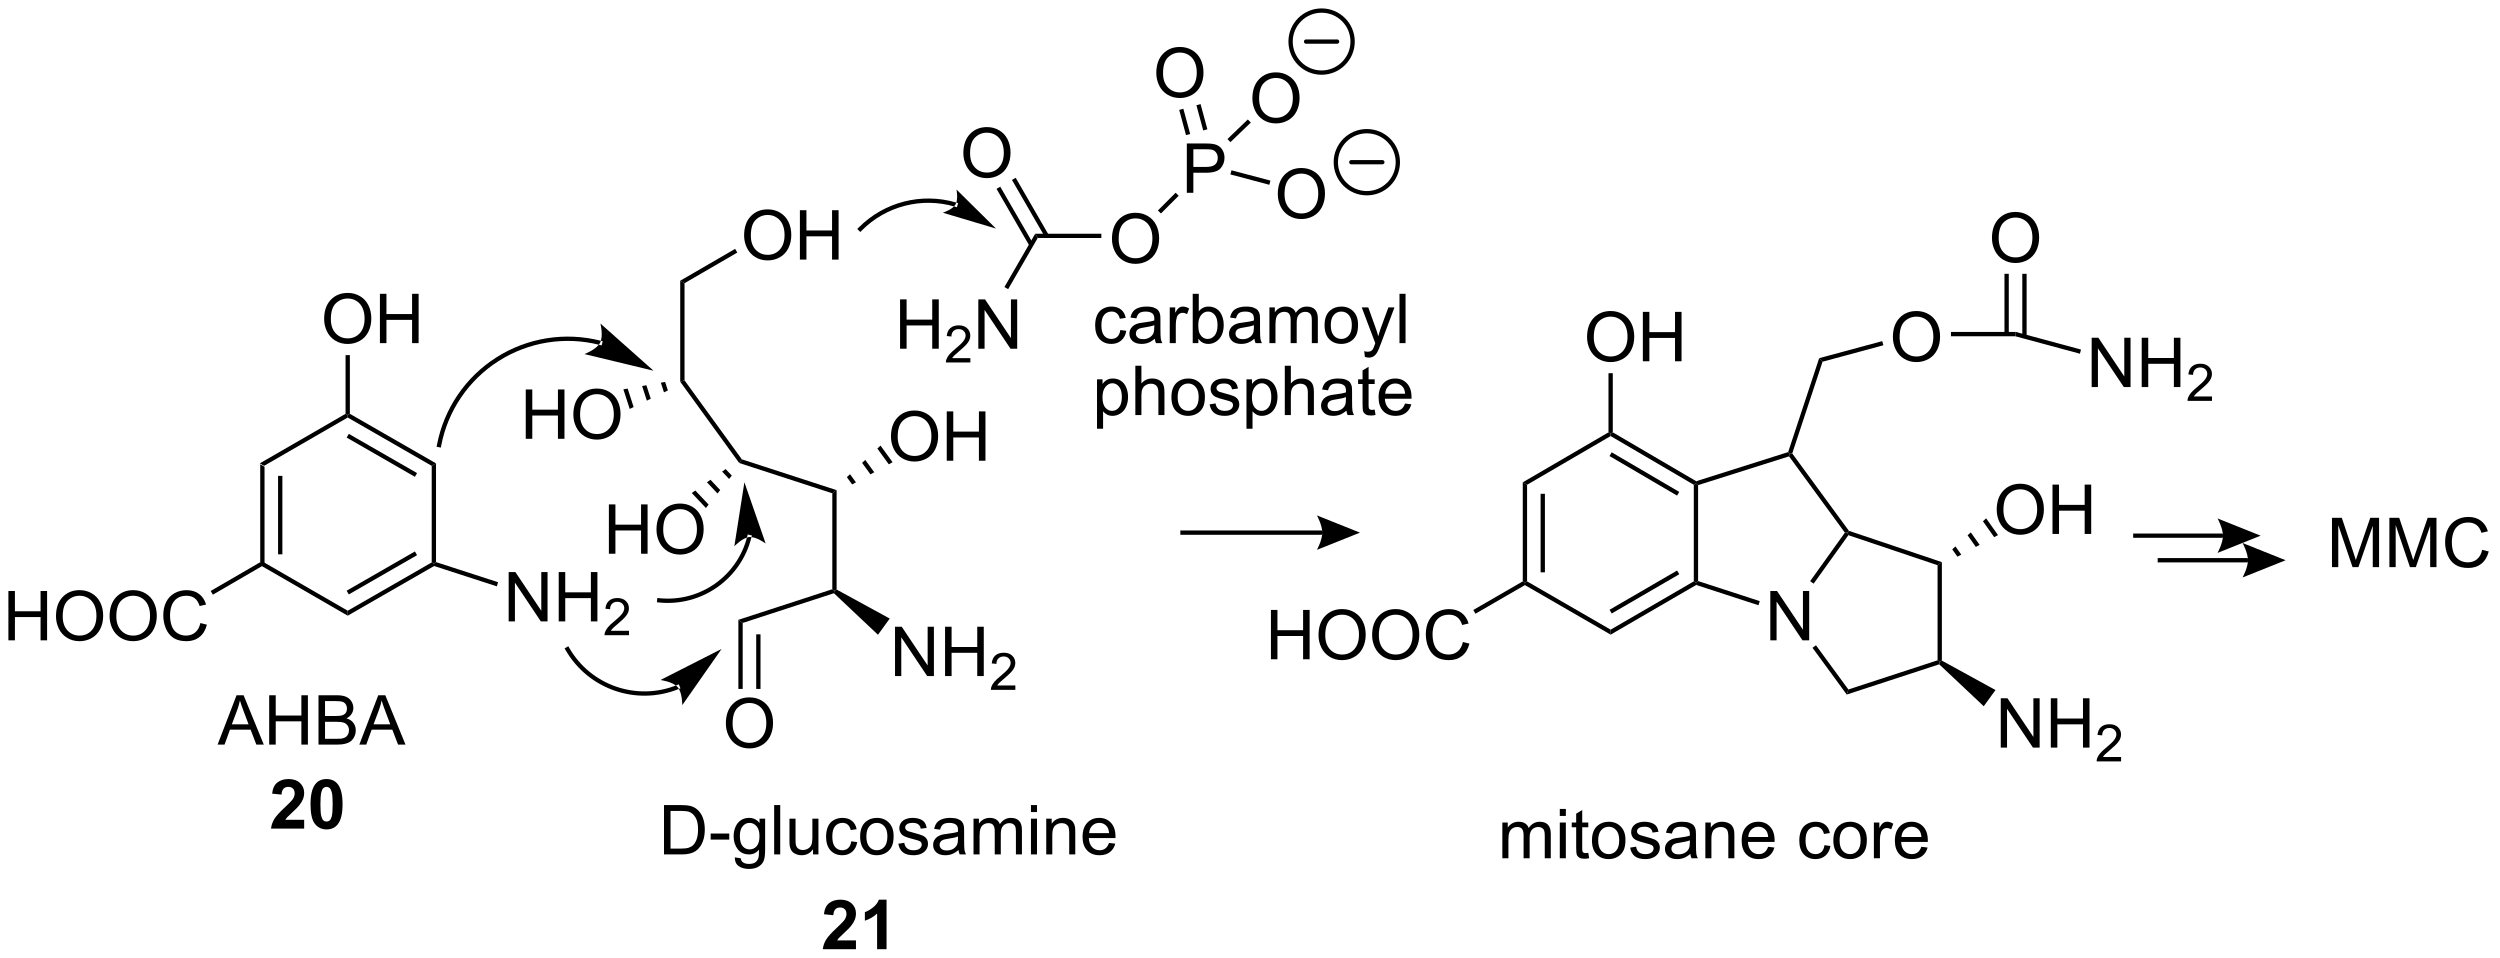 <?xml version="1.0" encoding="UTF-8"?>
<!DOCTYPE svg PUBLIC '-//W3C//DTD SVG 1.0//EN'
          'http://www.w3.org/TR/2001/REC-SVG-20010904/DTD/svg10.dtd'>
<svg stroke-dasharray="none" shape-rendering="auto" xmlns="http://www.w3.org/2000/svg" font-family="'Dialog'" text-rendering="auto" width="796" fill-opacity="1" color-interpolation="auto" color-rendering="auto" preserveAspectRatio="xMidYMid meet" font-size="12px" viewBox="0 0 796 305" fill="black" xmlns:xlink="http://www.w3.org/1999/xlink" stroke="black" image-rendering="auto" stroke-miterlimit="10" stroke-linecap="square" stroke-linejoin="miter" font-style="normal" stroke-width="1" height="305" stroke-dashoffset="0" font-weight="normal" stroke-opacity="1"
><!--Generated by the Batik Graphics2D SVG Generator--><defs id="genericDefs"
  /><g
  ><defs id="defs1"
    ><clipPath clipPathUnits="userSpaceOnUse" id="clipPath1"
      ><path d="M2.18 0.859 L300.324 0.859 L300.324 115.183 L2.18 115.183 L2.18 0.859 Z"
      /></clipPath
      ><clipPath clipPathUnits="userSpaceOnUse" id="clipPath2"
      ><path d="M93.743 228.326 L93.743 339.472 L383.597 339.472 L383.597 228.326 Z"
      /></clipPath
    ></defs
    ><g transform="scale(2.667,2.667) translate(-2.18,-0.859) matrix(1.029,0,0,1.029,-94.244,-233.998)"
    ><path d="M123.898 282.106 L124.398 282.394 L124.398 293.606 L124.148 293.75 L123.898 293.606 ZM125.968 283.445 L125.968 292.555 L126.468 292.555 L126.468 283.445 Z" stroke="none" clip-path="url(#clipPath2)"
    /></g
    ><g transform="matrix(2.743,0,0,2.743,-257.13,-626.284)"
    ><path d="M124.149 294.039 L124.148 293.75 L124.398 293.606 L134.102 299.212 L134.101 299.788 Z" stroke="none" clip-path="url(#clipPath2)"
    /></g
    ><g transform="matrix(2.743,0,0,2.743,-257.13,-626.284)"
    ><path d="M134.101 299.788 L134.102 299.212 L143.852 293.605 L144.102 293.75 L144.13 294.022 ZM134.229 297.32 L142.15 292.765 L141.901 292.332 L133.979 296.887 Z" stroke="none" clip-path="url(#clipPath2)"
    /></g
    ><g transform="matrix(2.743,0,0,2.743,-257.13,-626.284)"
    ><path d="M144.352 293.568 L144.102 293.75 L143.852 293.605 L143.852 282.395 L144.352 282.105 Z" stroke="none" clip-path="url(#clipPath2)"
    /></g
    ><g transform="matrix(2.743,0,0,2.743,-257.13,-626.284)"
    ><path d="M144.352 282.105 L143.852 282.395 L134.102 276.788 L134.102 276.5 L134.352 276.355 ZM142.15 283.235 L134.229 278.68 L133.979 279.113 L141.901 283.668 Z" stroke="none" clip-path="url(#clipPath2)"
    /></g
    ><g transform="matrix(2.743,0,0,2.743,-257.13,-626.284)"
    ><path d="M124.398 282.394 L123.898 282.106 L133.852 276.356 L134.102 276.5 L134.102 276.788 Z" stroke="none" clip-path="url(#clipPath2)"
    /></g
    ><g transform="matrix(2.743,0,0,2.743,-257.13,-626.284)"
    ><path d="M94.715 302.65 L94.715 296.923 L95.473 296.923 L95.473 299.275 L98.449 299.275 L98.449 296.923 L99.207 296.923 L99.207 302.65 L98.449 302.65 L98.449 299.95 L95.473 299.95 L95.473 302.65 L94.715 302.65 ZM100.24 299.861 Q100.24 298.434 101.005 297.629 Q101.771 296.822 102.982 296.822 Q103.773 296.822 104.409 297.202 Q105.047 297.58 105.38 298.257 Q105.716 298.934 105.716 299.793 Q105.716 300.666 105.365 301.353 Q105.013 302.041 104.367 302.395 Q103.724 302.749 102.977 302.749 Q102.169 302.749 101.531 302.358 Q100.896 301.965 100.568 301.291 Q100.24 300.613 100.24 299.861 ZM101.021 299.871 Q101.021 300.908 101.576 301.504 Q102.133 302.098 102.974 302.098 Q103.828 302.098 104.38 301.496 Q104.935 300.895 104.935 299.791 Q104.935 299.09 104.698 298.569 Q104.461 298.048 104.005 297.762 Q103.552 297.473 102.984 297.473 Q102.18 297.473 101.599 298.028 Q101.021 298.58 101.021 299.871 ZM106.462 299.861 Q106.462 298.434 107.228 297.629 Q107.993 296.822 109.204 296.822 Q109.996 296.822 110.632 297.202 Q111.269 297.58 111.603 298.257 Q111.939 298.934 111.939 299.793 Q111.939 300.666 111.587 301.353 Q111.236 302.041 110.59 302.395 Q109.947 302.749 109.199 302.749 Q108.392 302.749 107.754 302.358 Q107.118 301.965 106.79 301.291 Q106.462 300.613 106.462 299.861 ZM107.243 299.871 Q107.243 300.908 107.798 301.504 Q108.356 302.098 109.197 302.098 Q110.051 302.098 110.603 301.496 Q111.157 300.895 111.157 299.791 Q111.157 299.09 110.921 298.569 Q110.684 298.048 110.228 297.762 Q109.775 297.473 109.207 297.473 Q108.402 297.473 107.822 298.028 Q107.243 298.58 107.243 299.871 ZM117 300.642 L117.758 300.832 Q117.521 301.767 116.901 302.259 Q116.281 302.749 115.388 302.749 Q114.461 302.749 113.88 302.371 Q113.302 301.994 112.997 301.28 Q112.695 300.564 112.695 299.744 Q112.695 298.848 113.036 298.184 Q113.38 297.517 114.01 297.171 Q114.641 296.825 115.398 296.825 Q116.258 296.825 116.844 297.262 Q117.43 297.7 117.661 298.494 L116.914 298.668 Q116.716 298.043 116.336 297.759 Q115.958 297.473 115.383 297.473 Q114.724 297.473 114.279 297.791 Q113.836 298.106 113.656 298.64 Q113.477 299.173 113.477 299.738 Q113.477 300.47 113.69 301.015 Q113.904 301.559 114.352 301.83 Q114.802 302.098 115.326 302.098 Q115.961 302.098 116.401 301.731 Q116.844 301.363 117 300.642 Z" stroke="none" clip-path="url(#clipPath2)"
    /></g
    ><g transform="matrix(2.743,0,0,2.743,-257.13,-626.284)"
    ><path d="M123.898 293.606 L124.148 293.75 L124.149 294.039 L118.448 297.35 L118.197 296.918 Z" stroke="none" clip-path="url(#clipPath2)"
    /></g
    ><g transform="matrix(2.743,0,0,2.743,-257.13,-626.284)"
    ><path d="M131.365 265.361 Q131.365 263.934 132.13 263.129 Q132.896 262.322 134.107 262.322 Q134.899 262.322 135.534 262.702 Q136.172 263.08 136.505 263.757 Q136.841 264.434 136.841 265.293 Q136.841 266.166 136.49 266.853 Q136.138 267.541 135.492 267.895 Q134.849 268.249 134.102 268.249 Q133.294 268.249 132.656 267.858 Q132.021 267.465 131.693 266.791 Q131.365 266.113 131.365 265.361 ZM132.146 265.371 Q132.146 266.408 132.701 267.004 Q133.258 267.598 134.099 267.598 Q134.953 267.598 135.505 266.996 Q136.06 266.395 136.06 265.291 Q136.06 264.59 135.823 264.069 Q135.586 263.548 135.13 263.262 Q134.677 262.973 134.109 262.973 Q133.305 262.973 132.724 263.528 Q132.146 264.08 132.146 265.371 ZM137.84 268.15 L137.84 262.423 L138.598 262.423 L138.598 264.775 L141.574 264.775 L141.574 262.423 L142.332 262.423 L142.332 268.15 L141.574 268.15 L141.574 265.45 L138.598 265.45 L138.598 268.15 L137.84 268.15 Z" stroke="none" clip-path="url(#clipPath2)"
    /></g
    ><g transform="matrix(2.743,0,0,2.743,-257.13,-626.284)"
    ><path d="M134.352 276.355 L134.102 276.5 L133.852 276.356 L133.852 269.542 L134.352 269.542 Z" stroke="none" clip-path="url(#clipPath2)"
    /></g
    ><g transform="matrix(2.743,0,0,2.743,-257.13,-626.284)"
    ><path d="M152.785 300.451 L152.785 294.724 L153.564 294.724 L156.572 299.219 L156.572 294.724 L157.298 294.724 L157.298 300.451 L156.519 300.451 L153.512 295.951 L153.512 300.451 L152.785 300.451 ZM158.594 300.451 L158.594 294.724 L159.352 294.724 L159.352 297.076 L162.328 297.076 L162.328 294.724 L163.086 294.724 L163.086 300.451 L162.328 300.451 L162.328 297.75 L159.352 297.75 L159.352 300.451 L158.594 300.451 Z" stroke="none" clip-path="url(#clipPath2)"
    /></g
    ><g transform="matrix(2.743,0,0,2.743,-257.13,-626.284)"
    ><path d="M166.752 301.543 L166.752 302.051 L163.912 302.051 Q163.906 301.859 163.975 301.684 Q164.082 301.395 164.32 301.113 Q164.561 300.832 165.012 300.463 Q165.711 299.889 165.957 299.553 Q166.203 299.217 166.203 298.918 Q166.203 298.606 165.978 298.391 Q165.756 298.174 165.395 298.174 Q165.014 298.174 164.785 298.402 Q164.557 298.631 164.555 299.035 L164.012 298.981 Q164.068 298.373 164.432 298.057 Q164.795 297.738 165.406 297.738 Q166.025 297.738 166.385 298.082 Q166.746 298.424 166.746 298.93 Q166.746 299.188 166.641 299.438 Q166.535 299.686 166.289 299.961 Q166.045 300.236 165.477 300.717 Q165.002 301.115 164.867 301.258 Q164.732 301.4 164.645 301.543 L166.752 301.543 Z" stroke="none" clip-path="url(#clipPath2)"
    /></g
    ><g transform="matrix(2.743,0,0,2.743,-257.13,-626.284)"
    ><path d="M144.13 294.022 L144.102 293.75 L144.352 293.568 L151.561 295.906 L151.407 296.382 Z" stroke="none" clip-path="url(#clipPath2)"
    /></g
    ><g transform="matrix(2.743,0,0,2.743,-257.13,-626.284)"
    ><path d="M179.854 281.639 L179.545 282.064 L172.699 272.632 L173.199 272.47 Z" stroke="none" clip-path="url(#clipPath2)"
    /></g
    ><g transform="matrix(2.743,0,0,2.743,-257.13,-626.284)"
    ><path d="M179.949 300.631 L179.449 300.268 L190.352 296.717 L190.602 296.898 L190.54 297.181 Z" stroke="none" clip-path="url(#clipPath2)"
    /></g
    ><g transform="matrix(2.743,0,0,2.743,-257.13,-626.284)"
    ><path d="M190.852 296.752 L190.602 296.898 L190.352 296.717 L190.352 285.58 L190.852 285.217 Z" stroke="none" clip-path="url(#clipPath2)"
    /></g
    ><g transform="matrix(2.743,0,0,2.743,-257.13,-626.284)"
    ><path d="M179.545 282.064 L179.854 281.639 L190.852 285.217 L190.352 285.58 Z" stroke="none" clip-path="url(#clipPath2)"
    /></g
    ><g transform="matrix(2.743,0,0,2.743,-257.13,-626.284)"
    ><path d="M173.199 272.47 L172.699 272.632 L172.699 260.907 L173.199 261.195 Z" stroke="none" clip-path="url(#clipPath2)"
    /></g
    ><g transform="matrix(2.743,0,0,2.743,-257.13,-626.284)"
    ><path d="M180.115 255.662 Q180.115 254.235 180.88 253.43 Q181.646 252.623 182.857 252.623 Q183.649 252.623 184.284 253.003 Q184.922 253.381 185.255 254.058 Q185.591 254.735 185.591 255.594 Q185.591 256.466 185.24 257.154 Q184.888 257.841 184.242 258.196 Q183.599 258.55 182.852 258.55 Q182.044 258.55 181.406 258.159 Q180.771 257.766 180.443 257.091 Q180.115 256.414 180.115 255.662 ZM180.896 255.672 Q180.896 256.709 181.451 257.305 Q182.008 257.899 182.849 257.899 Q183.703 257.899 184.255 257.297 Q184.81 256.696 184.81 255.591 Q184.81 254.891 184.573 254.37 Q184.336 253.849 183.88 253.563 Q183.427 253.274 182.859 253.274 Q182.055 253.274 181.474 253.828 Q180.896 254.381 180.896 255.672 ZM186.59 258.451 L186.59 252.724 L187.348 252.724 L187.348 255.076 L190.324 255.076 L190.324 252.724 L191.082 252.724 L191.082 258.451 L190.324 258.451 L190.324 255.75 L187.348 255.75 L187.348 258.451 L186.59 258.451 Z" stroke="none" clip-path="url(#clipPath2)"
    /></g
    ><g transform="matrix(2.743,0,0,2.743,-257.13,-626.284)"
    ><path d="M173.199 261.195 L172.699 260.907 L179.073 257.206 L179.324 257.638 Z" stroke="none" clip-path="url(#clipPath2)"
    /></g
    ><g transform="matrix(2.743,0,0,2.743,-257.13,-626.284)"
    ><path d="M177.997 312.31 Q177.997 310.883 178.763 310.078 Q179.529 309.271 180.739 309.271 Q181.531 309.271 182.167 309.651 Q182.804 310.029 183.138 310.706 Q183.474 311.383 183.474 312.242 Q183.474 313.115 183.122 313.802 Q182.771 314.49 182.125 314.844 Q181.482 315.198 180.734 315.198 Q179.927 315.198 179.289 314.808 Q178.654 314.414 178.325 313.74 Q177.997 313.063 177.997 312.31 ZM178.779 312.321 Q178.779 313.357 179.333 313.953 Q179.891 314.547 180.732 314.547 Q181.586 314.547 182.138 313.946 Q182.692 313.344 182.692 312.24 Q182.692 311.539 182.456 311.019 Q182.219 310.498 181.763 310.211 Q181.31 309.922 180.742 309.922 Q179.937 309.922 179.357 310.477 Q178.779 311.029 178.779 312.321 Z" stroke="none" clip-path="url(#clipPath2)"
    /></g
    ><g transform="matrix(2.743,0,0,2.743,-257.13,-626.284)"
    ><path d="M179.449 300.268 L179.949 300.631 L179.949 308.289 L179.449 308.289 ZM181.519 301.952 L181.519 308.289 L182.019 308.289 L182.019 301.952 Z" stroke="none" clip-path="url(#clipPath2)"
    /></g
    ><g transform="matrix(2.743,0,0,2.743,-257.13,-626.284)"
    ><path d="M197.633 306.798 L197.633 301.072 L198.411 301.072 L201.419 305.567 L201.419 301.072 L202.146 301.072 L202.146 306.798 L201.367 306.798 L198.359 302.298 L198.359 306.798 L197.633 306.798 ZM203.441 306.798 L203.441 301.072 L204.199 301.072 L204.199 303.423 L207.176 303.423 L207.176 301.072 L207.934 301.072 L207.934 306.798 L207.176 306.798 L207.176 304.098 L204.199 304.098 L204.199 306.798 L203.441 306.798 Z" stroke="none" clip-path="url(#clipPath2)"
    /></g
    ><g transform="matrix(2.743,0,0,2.743,-257.13,-626.284)"
    ><path d="M211.6 307.891 L211.6 308.398 L208.76 308.398 Q208.754 308.207 208.822 308.031 Q208.93 307.742 209.168 307.461 Q209.408 307.18 209.859 306.81 Q210.559 306.236 210.805 305.9 Q211.051 305.564 211.051 305.266 Q211.051 304.953 210.826 304.738 Q210.603 304.522 210.242 304.522 Q209.861 304.522 209.633 304.75 Q209.404 304.978 209.402 305.383 L208.859 305.328 Q208.916 304.721 209.279 304.404 Q209.643 304.086 210.254 304.086 Q210.873 304.086 211.232 304.43 Q211.594 304.772 211.594 305.277 Q211.594 305.535 211.488 305.785 Q211.383 306.033 211.137 306.309 Q210.893 306.584 210.324 307.064 Q209.85 307.463 209.715 307.605 Q209.58 307.748 209.492 307.891 L211.6 307.891 Z" stroke="none" clip-path="url(#clipPath2)"
    /></g
    ><g transform="matrix(2.743,0,0,2.743,-257.13,-626.284)"
    ><path d="M190.54 297.181 L190.602 296.898 L190.852 296.752 L197.017 300.122 L195.653 302.001 Z" stroke="none" clip-path="url(#clipPath2)"
    /></g
    ><g transform="matrix(2.743,0,0,2.743,-257.13,-626.284)"
    ><path d="M197.161 279.009 Q197.161 277.582 197.927 276.778 Q198.693 275.97 199.904 275.97 Q200.695 275.97 201.331 276.351 Q201.969 276.728 202.302 277.405 Q202.638 278.082 202.638 278.942 Q202.638 279.814 202.286 280.502 Q201.935 281.189 201.289 281.543 Q200.646 281.897 199.898 281.897 Q199.091 281.897 198.453 281.507 Q197.818 281.113 197.489 280.439 Q197.161 279.762 197.161 279.009 ZM197.943 279.02 Q197.943 280.056 198.497 280.653 Q199.055 281.246 199.896 281.246 Q200.75 281.246 201.302 280.645 Q201.857 280.043 201.857 278.939 Q201.857 278.238 201.62 277.718 Q201.383 277.197 200.927 276.91 Q200.474 276.621 199.906 276.621 Q199.101 276.621 198.521 277.176 Q197.943 277.728 197.943 279.02 ZM203.637 281.798 L203.637 276.072 L204.394 276.072 L204.394 278.423 L207.371 278.423 L207.371 276.072 L208.129 276.072 L208.129 281.798 L207.371 281.798 L207.371 279.098 L204.394 279.098 L204.394 281.798 L203.637 281.798 Z" stroke="none" clip-path="url(#clipPath2)"
    /></g
    ><g transform="matrix(2.743,0,0,2.743,-257.13,-626.284)"
    ><path d="M192.041 283.708 L192.408 283.363 L193.096 284.311 L192.654 284.553 ZM193.81 282.048 L194.178 281.703 L195.222 283.142 L194.781 283.385 ZM195.58 280.388 L195.947 280.043 L197.349 281.973 L196.907 282.216 Z" stroke="none" clip-path="url(#clipPath2)"
    /></g
    ><g transform="matrix(2.743,0,0,2.743,-257.13,-626.284)"
    ><path d="M164.418 292.599 L164.418 286.873 L165.176 286.873 L165.176 289.224 L168.152 289.224 L168.152 286.873 L168.91 286.873 L168.91 292.599 L168.152 292.599 L168.152 289.899 L165.176 289.899 L165.176 292.599 L164.418 292.599 ZM169.943 289.81 Q169.943 288.383 170.708 287.578 Q171.474 286.771 172.685 286.771 Q173.476 286.771 174.112 287.151 Q174.75 287.529 175.083 288.206 Q175.419 288.883 175.419 289.742 Q175.419 290.615 175.068 291.302 Q174.716 291.99 174.07 292.344 Q173.427 292.698 172.68 292.698 Q171.872 292.698 171.234 292.308 Q170.599 291.914 170.271 291.24 Q169.943 290.563 169.943 289.81 ZM170.724 289.821 Q170.724 290.857 171.279 291.453 Q171.836 292.047 172.677 292.047 Q173.531 292.047 174.083 291.446 Q174.638 290.844 174.638 289.74 Q174.638 289.039 174.401 288.519 Q174.164 287.998 173.708 287.711 Q173.255 287.422 172.688 287.422 Q171.883 287.422 171.302 287.977 Q170.724 288.529 170.724 289.821 Z" stroke="none" clip-path="url(#clipPath2)"
    /></g
    ><g transform="matrix(2.743,0,0,2.743,-257.13,-626.284)"
    ><path d="M178.684 283.522 L178.369 283.917 L177.561 283.06 L177.973 282.768 ZM177.34 285.208 L177.026 285.603 L175.8 284.304 L176.212 284.012 ZM175.996 286.894 L175.682 287.288 L174.039 285.548 L174.452 285.256 Z" stroke="none" clip-path="url(#clipPath2)"
    /></g
    ><g transform="matrix(2.743,0,0,2.743,-257.13,-626.284)"
    ><path d="M154.769 279.252 L154.769 273.525 L155.527 273.525 L155.527 275.877 L158.504 275.877 L158.504 273.525 L159.262 273.525 L159.262 279.252 L158.504 279.252 L158.504 276.551 L155.527 276.551 L155.527 279.252 L154.769 279.252 ZM160.294 276.462 Q160.294 275.035 161.06 274.231 Q161.826 273.423 163.036 273.423 Q163.828 273.423 164.464 273.804 Q165.102 274.181 165.435 274.858 Q165.771 275.535 165.771 276.395 Q165.771 277.267 165.419 277.955 Q165.068 278.642 164.422 278.996 Q163.779 279.351 163.031 279.351 Q162.224 279.351 161.586 278.96 Q160.951 278.567 160.622 277.892 Q160.294 277.215 160.294 276.462 ZM161.076 276.473 Q161.076 277.509 161.63 278.106 Q162.188 278.7 163.029 278.7 Q163.883 278.7 164.435 278.098 Q164.99 277.496 164.99 276.392 Q164.99 275.692 164.753 275.171 Q164.516 274.65 164.06 274.364 Q163.607 274.075 163.039 274.075 Q162.234 274.075 161.654 274.629 Q161.076 275.181 161.076 276.473 Z" stroke="none" clip-path="url(#clipPath2)"
    /></g
    ><g transform="matrix(2.743,0,0,2.743,-257.13,-626.284)"
    ><path d="M171.266 273.642 L170.812 273.862 L170.449 272.743 L170.946 272.655 ZM169.279 274.606 L168.825 274.826 L168.274 273.129 L168.771 273.041 ZM167.292 275.57 L166.837 275.79 L166.1 273.515 L166.597 273.427 Z" stroke="none" clip-path="url(#clipPath2)"
    /></g
    ><g transform="matrix(2.743,0,0,2.743,-257.13,-626.284)"
    ><path d="M163.458 267.869 C159.331 266.82 154.953 267.519 151.358 269.803 C147.764 272.087 145.271 275.752 144.467 279.935 L144.42 280.18 L144.911 280.275 L144.958 280.029 C145.736 275.982 148.148 272.435 151.627 270.225 C155.105 268.015 159.341 267.338 163.335 268.354 L163.577 268.415 L163.7 267.931 L163.458 267.869 ZM169.601 271.352 L161.584 269.422 C161.584 269.422 162.992 268.887 163.397 268.112 C163.802 267.336 163.436 265.876 163.436 265.876 Z" stroke="none" clip-path="url(#clipPath2)"
    /></g
    ><g transform="matrix(2.743,0,0,2.743,-257.13,-626.284)"
    ><path d="M172.306 307.848 C167.658 309.715 162.345 307.884 159.834 303.551 L159.709 303.334 L159.276 303.585 L159.401 303.801 C162.037 308.35 167.614 310.272 172.492 308.312 L172.724 308.219 L172.538 307.755 L172.306 307.848 ZM177.5 303.648 L172.937 310.171 C172.937 310.171 172.953 308.718 172.399 308.08 C171.845 307.443 170.404 307.256 170.404 307.256 Z" stroke="none" clip-path="url(#clipPath2)"
    /></g
    ><g transform="matrix(2.743,0,0,2.743,-257.13,-626.284)"
    ><path d="M180.474 290.601 C179.331 295.186 174.992 298.236 170.29 297.758 L170.041 297.733 L169.991 298.231 L170.24 298.256 C175.189 298.758 179.756 295.548 180.959 290.721 L181.019 290.479 L180.534 290.358 L180.474 290.601 ZM180.148 284.301 L182.615 291.407 C182.615 291.407 181.511 290.59 180.716 290.661 C179.921 290.732 178.98 291.732 178.98 291.732 Z" stroke="none" clip-path="url(#clipPath2)"
    /></g
    ><g transform="matrix(2.743,0,0,2.743,-257.13,-626.284)"
    ><path d="M230.75 290.398 L247.227 290.398 L247.227 289.898 L230.75 289.898 ZM251.602 290.148 L246.602 292.148 C246.602 292.148 247.227 291.023 247.227 290.148 C247.227 289.273 246.602 288.148 246.602 288.148 Z" stroke="none" clip-path="url(#clipPath2)"
    /></g
    ><g transform="matrix(2.743,0,0,2.743,-257.13,-626.284)"
    ><path d="M118.999 314.752 L121.199 309.025 L122.017 309.025 L124.361 314.752 L123.496 314.752 L122.829 313.017 L120.434 313.017 L119.806 314.752 L118.999 314.752 ZM120.652 312.4 L122.595 312.4 L121.996 310.814 Q121.723 310.09 121.59 309.627 Q121.481 310.176 121.282 310.72 L120.652 312.4 ZM124.988 314.752 L124.988 309.025 L125.746 309.025 L125.746 311.377 L128.723 311.377 L128.723 309.025 L129.481 309.025 L129.481 314.752 L128.723 314.752 L128.723 312.051 L125.746 312.051 L125.746 314.752 L124.988 314.752 ZM130.711 314.752 L130.711 309.025 L132.859 309.025 Q133.516 309.025 133.911 309.2 Q134.31 309.371 134.534 309.733 Q134.758 310.095 134.758 310.489 Q134.758 310.856 134.557 311.181 Q134.359 311.504 133.958 311.705 Q134.476 311.856 134.755 312.223 Q135.036 312.59 135.036 313.09 Q135.036 313.494 134.865 313.84 Q134.695 314.184 134.445 314.371 Q134.195 314.559 133.818 314.655 Q133.443 314.752 132.896 314.752 L130.711 314.752 ZM131.469 311.431 L132.708 311.431 Q133.211 311.431 133.43 311.364 Q133.719 311.278 133.865 311.08 Q134.013 310.879 134.013 310.58 Q134.013 310.293 133.875 310.077 Q133.74 309.861 133.484 309.78 Q133.232 309.7 132.615 309.7 L131.469 309.7 L131.469 311.431 ZM131.469 314.075 L132.896 314.075 Q133.263 314.075 133.411 314.048 Q133.672 314.002 133.846 313.892 Q134.023 313.783 134.135 313.575 Q134.25 313.364 134.25 313.09 Q134.25 312.77 134.086 312.535 Q133.922 312.298 133.63 312.202 Q133.341 312.106 132.794 312.106 L131.469 312.106 L131.469 314.075 ZM135.448 314.752 L137.648 309.025 L138.466 309.025 L140.81 314.752 L139.945 314.752 L139.279 313.017 L136.883 313.017 L136.255 314.752 L135.448 314.752 ZM137.101 312.4 L139.044 312.4 L138.445 310.814 Q138.172 310.09 138.039 309.627 Q137.93 310.176 137.732 310.72 L137.101 312.4 Z" stroke="none" clip-path="url(#clipPath2)"
    /></g
    ><g transform="matrix(2.743,0,0,2.743,-257.13,-626.284)"
    ><path d="M170.816 327.5 L170.816 321.773 L172.79 321.773 Q173.457 321.773 173.809 321.854 Q174.301 321.969 174.65 322.266 Q175.103 322.648 175.327 323.245 Q175.551 323.839 175.551 324.604 Q175.551 325.258 175.397 325.763 Q175.246 326.266 175.006 326.596 Q174.769 326.925 174.486 327.115 Q174.204 327.305 173.803 327.404 Q173.402 327.5 172.884 327.5 L170.816 327.5 ZM171.574 326.823 L172.798 326.823 Q173.363 326.823 173.686 326.719 Q174.009 326.612 174.199 326.422 Q174.47 326.151 174.619 325.698 Q174.769 325.242 174.769 324.594 Q174.769 323.695 174.475 323.214 Q174.181 322.729 173.759 322.565 Q173.454 322.448 172.777 322.448 L171.574 322.448 L171.574 326.823 ZM176.232 325.781 L176.232 325.073 L178.391 325.073 L178.391 325.781 L176.232 325.781 ZM179.039 327.844 L179.724 327.945 Q179.766 328.263 179.961 328.406 Q180.224 328.602 180.677 328.602 Q181.164 328.602 181.43 328.406 Q181.695 328.211 181.789 327.859 Q181.844 327.646 181.841 326.956 Q181.38 327.5 180.693 327.5 Q179.836 327.5 179.367 326.883 Q178.898 326.266 178.898 325.401 Q178.898 324.807 179.112 324.307 Q179.328 323.805 179.737 323.531 Q180.146 323.258 180.695 323.258 Q181.43 323.258 181.906 323.852 L181.906 323.352 L182.555 323.352 L182.555 326.938 Q182.555 327.906 182.357 328.31 Q182.161 328.716 181.732 328.95 Q181.305 329.185 180.68 329.185 Q179.938 329.185 179.479 328.849 Q179.023 328.516 179.039 327.844 ZM179.622 325.352 Q179.622 326.167 179.945 326.542 Q180.271 326.917 180.758 326.917 Q181.242 326.917 181.57 326.544 Q181.898 326.172 181.898 325.375 Q181.898 324.612 181.56 324.227 Q181.224 323.839 180.747 323.839 Q180.279 323.839 179.951 324.221 Q179.622 324.602 179.622 325.352 ZM183.603 327.5 L183.603 321.773 L184.306 321.773 L184.306 327.5 L183.603 327.5 ZM188.115 327.5 L188.115 326.891 Q187.63 327.594 186.797 327.594 Q186.43 327.594 186.112 327.453 Q185.794 327.312 185.638 327.099 Q185.484 326.885 185.422 326.578 Q185.38 326.37 185.38 325.922 L185.38 323.352 L186.083 323.352 L186.083 325.651 Q186.083 326.203 186.125 326.393 Q186.193 326.672 186.406 326.831 Q186.622 326.987 186.938 326.987 Q187.255 326.987 187.531 326.825 Q187.81 326.664 187.924 326.385 Q188.039 326.104 188.039 325.573 L188.039 323.352 L188.742 323.352 L188.742 327.5 L188.115 327.5 ZM192.551 325.979 L193.244 326.07 Q193.129 326.784 192.663 327.19 Q192.197 327.594 191.517 327.594 Q190.665 327.594 190.147 327.036 Q189.629 326.479 189.629 325.44 Q189.629 324.768 189.85 324.266 Q190.074 323.76 190.53 323.51 Q190.986 323.258 191.519 323.258 Q192.197 323.258 192.626 323.599 Q193.056 323.94 193.176 324.57 L192.494 324.675 Q192.394 324.258 192.147 324.047 Q191.9 323.836 191.548 323.836 Q191.017 323.836 190.684 324.216 Q190.353 324.596 190.353 325.422 Q190.353 326.258 190.673 326.638 Q190.994 327.016 191.509 327.016 Q191.923 327.016 192.199 326.763 Q192.478 326.508 192.551 325.979 ZM193.582 325.425 Q193.582 324.273 194.223 323.719 Q194.759 323.258 195.527 323.258 Q196.384 323.258 196.926 323.818 Q197.47 324.378 197.47 325.367 Q197.47 326.167 197.228 326.628 Q196.988 327.086 196.53 327.341 Q196.072 327.594 195.527 327.594 Q194.657 327.594 194.119 327.036 Q193.582 326.477 193.582 325.425 ZM194.306 325.425 Q194.306 326.221 194.652 326.62 Q195.001 327.016 195.527 327.016 Q196.051 327.016 196.397 326.617 Q196.746 326.219 196.746 325.401 Q196.746 324.633 196.397 324.237 Q196.048 323.839 195.527 323.839 Q195.001 323.839 194.652 324.234 Q194.306 324.628 194.306 325.425 ZM198.013 326.26 L198.708 326.151 Q198.766 326.57 199.034 326.794 Q199.302 327.016 199.781 327.016 Q200.266 327.016 200.5 326.818 Q200.734 326.62 200.734 326.354 Q200.734 326.117 200.529 325.979 Q200.383 325.885 199.81 325.742 Q199.036 325.547 198.737 325.404 Q198.438 325.26 198.284 325.01 Q198.13 324.758 198.13 324.453 Q198.13 324.175 198.255 323.94 Q198.383 323.703 198.601 323.547 Q198.766 323.425 199.049 323.341 Q199.333 323.258 199.656 323.258 Q200.146 323.258 200.513 323.398 Q200.883 323.539 201.057 323.779 Q201.234 324.018 201.302 324.422 L200.615 324.516 Q200.568 324.195 200.341 324.016 Q200.117 323.836 199.708 323.836 Q199.224 323.836 199.016 323.997 Q198.81 324.156 198.81 324.37 Q198.81 324.508 198.896 324.617 Q198.982 324.729 199.164 324.805 Q199.271 324.844 199.786 324.984 Q200.531 325.182 200.826 325.31 Q201.122 325.438 201.289 325.68 Q201.458 325.922 201.458 326.281 Q201.458 326.633 201.253 326.943 Q201.047 327.253 200.659 327.425 Q200.273 327.594 199.786 327.594 Q198.976 327.594 198.552 327.258 Q198.13 326.922 198.013 326.26 ZM205 326.987 Q204.609 327.32 204.247 327.458 Q203.888 327.594 203.474 327.594 Q202.789 327.594 202.422 327.26 Q202.055 326.925 202.055 326.406 Q202.055 326.102 202.193 325.849 Q202.333 325.596 202.557 325.445 Q202.781 325.292 203.062 325.214 Q203.271 325.159 203.688 325.109 Q204.539 325.008 204.943 324.867 Q204.945 324.721 204.945 324.682 Q204.945 324.253 204.747 324.078 Q204.476 323.839 203.945 323.839 Q203.451 323.839 203.214 324.013 Q202.976 324.188 202.865 324.628 L202.177 324.534 Q202.271 324.094 202.484 323.823 Q202.701 323.55 203.107 323.404 Q203.513 323.258 204.047 323.258 Q204.578 323.258 204.909 323.383 Q205.242 323.508 205.398 323.698 Q205.555 323.885 205.617 324.175 Q205.654 324.354 205.654 324.823 L205.654 325.76 Q205.654 326.742 205.698 327.003 Q205.742 327.26 205.875 327.5 L205.141 327.5 Q205.031 327.281 205 326.987 ZM204.943 325.417 Q204.56 325.573 203.794 325.682 Q203.359 325.745 203.18 325.823 Q203 325.901 202.901 326.052 Q202.805 326.203 202.805 326.385 Q202.805 326.667 203.018 326.854 Q203.232 327.042 203.641 327.042 Q204.047 327.042 204.362 326.865 Q204.68 326.688 204.828 326.378 Q204.943 326.141 204.943 325.675 L204.943 325.417 ZM206.744 327.5 L206.744 323.352 L207.371 323.352 L207.371 323.932 Q207.566 323.628 207.889 323.443 Q208.215 323.258 208.629 323.258 Q209.09 323.258 209.384 323.45 Q209.681 323.641 209.801 323.984 Q210.293 323.258 211.082 323.258 Q211.699 323.258 212.03 323.599 Q212.363 323.94 212.363 324.651 L212.363 327.5 L211.665 327.5 L211.665 324.885 Q211.665 324.464 211.595 324.279 Q211.527 324.094 211.348 323.982 Q211.168 323.867 210.926 323.867 Q210.488 323.867 210.199 324.159 Q209.91 324.448 209.91 325.089 L209.91 327.5 L209.207 327.5 L209.207 324.805 Q209.207 324.336 209.035 324.102 Q208.863 323.867 208.473 323.867 Q208.176 323.867 207.923 324.023 Q207.673 324.18 207.559 324.482 Q207.447 324.781 207.447 325.346 L207.447 327.5 L206.744 327.5 ZM213.41 322.581 L213.41 321.773 L214.113 321.773 L214.113 322.581 L213.41 322.581 ZM213.41 327.5 L213.41 323.352 L214.113 323.352 L214.113 327.5 L213.41 327.5 ZM215.185 327.5 L215.185 323.352 L215.818 323.352 L215.818 323.94 Q216.273 323.258 217.138 323.258 Q217.513 323.258 217.826 323.393 Q218.141 323.526 218.297 323.745 Q218.453 323.964 218.516 324.266 Q218.555 324.461 218.555 324.948 L218.555 327.5 L217.851 327.5 L217.851 324.977 Q217.851 324.547 217.768 324.333 Q217.688 324.12 217.479 323.995 Q217.271 323.867 216.99 323.867 Q216.539 323.867 216.214 324.154 Q215.888 324.438 215.888 325.234 L215.888 327.5 L215.185 327.5 ZM222.473 326.164 L223.199 326.253 Q223.027 326.891 222.561 327.242 Q222.098 327.594 221.376 327.594 Q220.465 327.594 219.931 327.034 Q219.4 326.471 219.4 325.461 Q219.4 324.414 219.939 323.836 Q220.478 323.258 221.337 323.258 Q222.168 323.258 222.694 323.825 Q223.223 324.391 223.223 325.417 Q223.223 325.479 223.22 325.604 L220.126 325.604 Q220.165 326.289 220.512 326.654 Q220.861 327.016 221.379 327.016 Q221.767 327.016 222.04 326.812 Q222.314 326.609 222.473 326.164 ZM220.165 325.026 L222.481 325.026 Q222.434 324.503 222.215 324.242 Q221.879 323.836 221.345 323.836 Q220.861 323.836 220.53 324.161 Q220.199 324.484 220.165 325.026 Z" stroke="none" clip-path="url(#clipPath2)"
    /></g
    ><g transform="matrix(2.743,0,0,2.743,-257.13,-626.284)"
    ><path d="M270.5 284.306 L271 284.593 L271 295.805 L270.75 295.949 L270.5 295.805 ZM272.57 285.639 L272.57 294.755 L273.07 294.755 L273.07 285.639 Z" stroke="none" clip-path="url(#clipPath2)"
    /></g
    ><g transform="matrix(2.743,0,0,2.743,-257.13,-626.284)"
    ><path d="M270.75 296.238 L270.75 295.949 L271 295.805 L280.699 301.41 L280.7 301.988 Z" stroke="none" clip-path="url(#clipPath2)"
    /></g
    ><g transform="matrix(2.743,0,0,2.743,-257.13,-626.284)"
    ><path d="M280.7 301.988 L280.699 301.41 L290.352 295.805 L290.602 295.949 L290.63 296.222 ZM280.822 299.533 L288.666 294.979 L288.415 294.546 L280.571 299.101 Z" stroke="none" clip-path="url(#clipPath2)"
    /></g
    ><g transform="matrix(2.743,0,0,2.743,-257.13,-626.284)"
    ><path d="M290.852 295.768 L290.602 295.949 L290.352 295.805 L290.352 284.592 L290.602 284.449 L290.852 284.632 Z" stroke="none" clip-path="url(#clipPath2)"
    /></g
    ><g transform="matrix(2.743,0,0,2.743,-257.13,-626.284)"
    ><path d="M290.632 284.177 L290.602 284.449 L290.352 284.592 L280.699 278.938 L280.699 278.648 L280.949 278.505 ZM288.662 285.418 L280.823 280.825 L280.57 281.257 L288.409 285.849 Z" stroke="none" clip-path="url(#clipPath2)"
    /></g
    ><g transform="matrix(2.743,0,0,2.743,-257.13,-626.284)"
    ><path d="M271 284.593 L270.5 284.306 L280.449 278.505 L280.699 278.648 L280.699 278.938 Z" stroke="none" clip-path="url(#clipPath2)"
    /></g
    ><g transform="matrix(2.743,0,0,2.743,-257.13,-626.284)"
    ><path d="M299.234 302.65 L299.234 296.923 L300.013 296.923 L303.021 301.418 L303.021 296.923 L303.747 296.923 L303.747 302.65 L302.969 302.65 L299.961 298.15 L299.961 302.65 L299.234 302.65 Z" stroke="none" clip-path="url(#clipPath2)"
    /></g
    ><g transform="matrix(2.743,0,0,2.743,-257.13,-626.284)"
    ><path d="M290.63 296.222 L290.602 295.949 L290.852 295.768 L298.011 298.1 L297.856 298.576 Z" stroke="none" clip-path="url(#clipPath2)"
    /></g
    ><g transform="matrix(2.743,0,0,2.743,-257.13,-626.284)"
    ><path d="M304.264 296.071 L303.857 295.78 L307.89 290.15 L308.199 290.148 L308.295 290.444 Z" stroke="none" clip-path="url(#clipPath2)"
    /></g
    ><g transform="matrix(2.743,0,0,2.743,-257.13,-626.284)"
    ><path d="M308.354 289.937 L308.199 290.148 L307.89 290.15 L301.404 281.293 L301.5 281 L301.778 280.956 Z" stroke="none" clip-path="url(#clipPath2)"
    /></g
    ><g transform="matrix(2.743,0,0,2.743,-257.13,-626.284)"
    ><path d="M290.852 284.632 L290.602 284.449 L290.632 284.177 L301.303 280.8 L301.5 281 L301.404 281.293 Z" stroke="none" clip-path="url(#clipPath2)"
    /></g
    ><g transform="matrix(2.743,0,0,2.743,-257.13,-626.284)"
    ><path d="M304.131 303.516 L304.534 303.221 L308.294 308.354 L308.105 308.942 Z" stroke="none" clip-path="url(#clipPath2)"
    /></g
    ><g transform="matrix(2.743,0,0,2.743,-257.13,-626.284)"
    ><path d="M308.105 308.942 L308.294 308.354 L318.648 304.967 L318.898 305.148 L318.837 305.432 Z" stroke="none" clip-path="url(#clipPath2)"
    /></g
    ><g transform="matrix(2.743,0,0,2.743,-257.13,-626.284)"
    ><path d="M319.148 305.003 L318.898 305.148 L318.648 304.967 L318.648 293.93 L319.148 293.57 Z" stroke="none" clip-path="url(#clipPath2)"
    /></g
    ><g transform="matrix(2.743,0,0,2.743,-257.13,-626.284)"
    ><path d="M308.295 290.444 L308.199 290.148 L308.354 289.937 L319.148 293.57 L318.648 293.93 Z" stroke="none" clip-path="url(#clipPath2)"
    /></g
    ><g transform="matrix(2.743,0,0,2.743,-257.13,-626.284)"
    ><path d="M301.778 280.956 L301.5 281 L301.303 280.8 L304.906 269.895 L305.297 270.308 Z" stroke="none" clip-path="url(#clipPath2)"
    /></g
    ><g transform="matrix(2.743,0,0,2.743,-257.13,-626.284)"
    ><path d="M313.462 267.462 Q313.462 266.035 314.228 265.231 Q314.993 264.423 316.204 264.423 Q316.996 264.423 317.632 264.804 Q318.269 265.181 318.603 265.858 Q318.939 266.535 318.939 267.395 Q318.939 268.267 318.587 268.955 Q318.236 269.642 317.59 269.996 Q316.947 270.351 316.199 270.351 Q315.392 270.351 314.754 269.96 Q314.118 269.567 313.79 268.892 Q313.462 268.215 313.462 267.462 ZM314.243 267.473 Q314.243 268.509 314.798 269.106 Q315.355 269.7 316.197 269.7 Q317.051 269.7 317.603 269.098 Q318.158 268.496 318.158 267.392 Q318.158 266.692 317.921 266.171 Q317.684 265.65 317.228 265.364 Q316.775 265.075 316.207 265.075 Q315.402 265.075 314.822 265.629 Q314.243 266.181 314.243 267.473 Z" stroke="none" clip-path="url(#clipPath2)"
    /></g
    ><g transform="matrix(2.743,0,0,2.743,-257.13,-626.284)"
    ><path d="M305.297 270.308 L304.906 269.895 L312.226 267.917 L312.356 268.399 Z" stroke="none" clip-path="url(#clipPath2)"
    /></g
    ><g transform="matrix(2.743,0,0,2.743,-257.13,-626.284)"
    ><path d="M325.984 315.099 L325.984 309.373 L326.763 309.373 L329.771 313.867 L329.771 309.373 L330.497 309.373 L330.497 315.099 L329.719 315.099 L326.711 310.599 L326.711 315.099 L325.984 315.099 ZM331.793 315.099 L331.793 309.373 L332.551 309.373 L332.551 311.724 L335.527 311.724 L335.527 309.373 L336.285 309.373 L336.285 315.099 L335.527 315.099 L335.527 312.399 L332.551 312.399 L332.551 315.099 L331.793 315.099 Z" stroke="none" clip-path="url(#clipPath2)"
    /></g
    ><g transform="matrix(2.743,0,0,2.743,-257.13,-626.284)"
    ><path d="M339.951 316.191 L339.951 316.699 L337.111 316.699 Q337.106 316.508 337.174 316.332 Q337.281 316.043 337.519 315.762 Q337.76 315.48 338.211 315.111 Q338.91 314.537 339.156 314.201 Q339.402 313.865 339.402 313.566 Q339.402 313.254 339.178 313.039 Q338.955 312.822 338.594 312.822 Q338.213 312.822 337.984 313.051 Q337.756 313.279 337.754 313.684 L337.211 313.629 Q337.268 313.022 337.631 312.705 Q337.994 312.387 338.606 312.387 Q339.225 312.387 339.584 312.73 Q339.945 313.072 339.945 313.578 Q339.945 313.836 339.84 314.086 Q339.734 314.334 339.488 314.609 Q339.244 314.885 338.676 315.365 Q338.201 315.764 338.066 315.906 Q337.932 316.049 337.844 316.191 L339.951 316.191 Z" stroke="none" clip-path="url(#clipPath2)"
    /></g
    ><g transform="matrix(2.743,0,0,2.743,-257.13,-626.284)"
    ><path d="M318.837 305.432 L318.898 305.148 L319.148 305.003 L325.372 308.42 L324.006 310.299 Z" stroke="none" clip-path="url(#clipPath2)"
    /></g
    ><g transform="matrix(2.743,0,0,2.743,-257.13,-626.284)"
    ><path d="M325.513 287.509 Q325.513 286.082 326.279 285.278 Q327.044 284.47 328.255 284.47 Q329.047 284.47 329.682 284.851 Q330.32 285.228 330.654 285.905 Q330.99 286.582 330.99 287.442 Q330.99 288.314 330.638 289.002 Q330.286 289.689 329.641 290.043 Q328.997 290.397 328.25 290.397 Q327.443 290.397 326.805 290.007 Q326.169 289.613 325.841 288.939 Q325.513 288.262 325.513 287.509 ZM326.294 287.52 Q326.294 288.556 326.849 289.153 Q327.406 289.746 328.247 289.746 Q329.102 289.746 329.654 289.145 Q330.208 288.543 330.208 287.439 Q330.208 286.738 329.971 286.218 Q329.734 285.697 329.279 285.41 Q328.825 285.121 328.258 285.121 Q327.453 285.121 326.872 285.676 Q326.294 286.228 326.294 287.52 ZM331.988 290.298 L331.988 284.572 L332.746 284.572 L332.746 286.923 L335.723 286.923 L335.723 284.572 L336.481 284.572 L336.481 290.298 L335.723 290.298 L335.723 287.598 L332.746 287.598 L332.746 290.298 L331.988 290.298 Z" stroke="none" clip-path="url(#clipPath2)"
    /></g
    ><g transform="matrix(2.743,0,0,2.743,-257.13,-626.284)"
    ><path d="M320.351 292.086 L320.723 291.746 L321.398 292.702 L320.953 292.939 ZM322.133 290.456 L322.505 290.116 L323.531 291.568 L323.086 291.805 ZM323.916 288.826 L324.287 288.486 L325.663 290.435 L325.218 290.671 Z" stroke="none" clip-path="url(#clipPath2)"
    /></g
    ><g transform="matrix(2.743,0,0,2.743,-257.13,-626.284)"
    ><path d="M268.13 327.949 L268.13 323.801 L268.758 323.801 L268.758 324.382 Q268.953 324.077 269.276 323.892 Q269.602 323.707 270.016 323.707 Q270.477 323.707 270.771 323.9 Q271.068 324.09 271.188 324.434 Q271.68 323.707 272.469 323.707 Q273.086 323.707 273.417 324.048 Q273.75 324.389 273.75 325.1 L273.75 327.949 L273.052 327.949 L273.052 325.335 Q273.052 324.913 272.982 324.728 Q272.914 324.543 272.734 324.431 Q272.555 324.316 272.312 324.316 Q271.875 324.316 271.586 324.608 Q271.297 324.897 271.297 325.538 L271.297 327.949 L270.594 327.949 L270.594 325.254 Q270.594 324.785 270.422 324.551 Q270.25 324.316 269.859 324.316 Q269.562 324.316 269.31 324.473 Q269.06 324.629 268.945 324.931 Q268.833 325.23 268.833 325.796 L268.833 327.949 L268.13 327.949 ZM274.797 323.03 L274.797 322.223 L275.5 322.223 L275.5 323.03 L274.797 323.03 ZM274.797 327.949 L274.797 323.801 L275.5 323.801 L275.5 327.949 L274.797 327.949 ZM278.106 327.319 L278.207 327.941 Q277.91 328.004 277.676 328.004 Q277.293 328.004 277.082 327.884 Q276.871 327.762 276.785 327.564 Q276.699 327.366 276.699 326.733 L276.699 324.348 L276.184 324.348 L276.184 323.801 L276.699 323.801 L276.699 322.772 L277.4 322.35 L277.4 323.801 L278.106 323.801 L278.106 324.348 L277.4 324.348 L277.4 326.772 Q277.4 327.074 277.436 327.16 Q277.473 327.246 277.556 327.298 Q277.642 327.348 277.798 327.348 Q277.915 327.348 278.106 327.319 ZM278.531 325.874 Q278.531 324.723 279.172 324.168 Q279.708 323.707 280.477 323.707 Q281.333 323.707 281.875 324.267 Q282.419 324.827 282.419 325.816 Q282.419 326.616 282.177 327.077 Q281.938 327.535 281.479 327.79 Q281.021 328.043 280.477 328.043 Q279.607 328.043 279.068 327.486 Q278.531 326.926 278.531 325.874 ZM279.255 325.874 Q279.255 326.671 279.602 327.069 Q279.951 327.465 280.477 327.465 Q281 327.465 281.346 327.066 Q281.695 326.668 281.695 325.85 Q281.695 325.082 281.346 324.686 Q280.997 324.288 280.477 324.288 Q279.951 324.288 279.602 324.684 Q279.255 325.077 279.255 325.874 ZM282.962 326.71 L283.658 326.6 Q283.715 327.019 283.983 327.243 Q284.251 327.465 284.731 327.465 Q285.215 327.465 285.449 327.267 Q285.684 327.069 285.684 326.803 Q285.684 326.566 285.478 326.428 Q285.332 326.335 284.759 326.191 Q283.986 325.996 283.686 325.853 Q283.387 325.71 283.233 325.46 Q283.079 325.207 283.079 324.902 Q283.079 324.624 283.204 324.389 Q283.332 324.152 283.551 323.996 Q283.715 323.874 283.999 323.79 Q284.283 323.707 284.606 323.707 Q285.095 323.707 285.462 323.848 Q285.832 323.988 286.007 324.228 Q286.184 324.467 286.251 324.871 L285.564 324.965 Q285.517 324.644 285.29 324.465 Q285.066 324.285 284.658 324.285 Q284.173 324.285 283.965 324.447 Q283.759 324.605 283.759 324.819 Q283.759 324.957 283.845 325.066 Q283.931 325.178 284.113 325.254 Q284.22 325.293 284.736 325.434 Q285.481 325.632 285.775 325.759 Q286.072 325.887 286.238 326.129 Q286.408 326.371 286.408 326.73 Q286.408 327.082 286.202 327.392 Q285.996 327.702 285.608 327.874 Q285.223 328.043 284.736 328.043 Q283.926 328.043 283.501 327.707 Q283.079 327.371 282.962 326.71 ZM289.949 327.436 Q289.559 327.769 289.197 327.908 Q288.837 328.043 288.423 328.043 Q287.738 328.043 287.371 327.71 Q287.004 327.374 287.004 326.855 Q287.004 326.551 287.142 326.298 Q287.283 326.046 287.507 325.894 Q287.731 325.741 288.012 325.663 Q288.22 325.608 288.637 325.559 Q289.488 325.457 289.892 325.316 Q289.895 325.171 289.895 325.132 Q289.895 324.702 289.697 324.527 Q289.426 324.288 288.895 324.288 Q288.4 324.288 288.163 324.462 Q287.926 324.637 287.814 325.077 L287.126 324.983 Q287.22 324.543 287.434 324.272 Q287.65 323.999 288.056 323.853 Q288.462 323.707 288.996 323.707 Q289.527 323.707 289.858 323.832 Q290.191 323.957 290.348 324.147 Q290.504 324.335 290.566 324.624 Q290.603 324.803 290.603 325.272 L290.603 326.21 Q290.603 327.191 290.647 327.452 Q290.691 327.71 290.824 327.949 L290.09 327.949 Q289.981 327.73 289.949 327.436 ZM289.892 325.866 Q289.509 326.022 288.743 326.132 Q288.309 326.194 288.129 326.272 Q287.949 326.35 287.85 326.501 Q287.754 326.652 287.754 326.835 Q287.754 327.116 287.967 327.303 Q288.181 327.491 288.59 327.491 Q288.996 327.491 289.311 327.314 Q289.629 327.137 289.777 326.827 Q289.892 326.59 289.892 326.124 L289.892 325.866 ZM291.693 327.949 L291.693 323.801 L292.326 323.801 L292.326 324.389 Q292.781 323.707 293.646 323.707 Q294.021 323.707 294.333 323.842 Q294.649 323.975 294.805 324.194 Q294.961 324.413 295.024 324.715 Q295.062 324.91 295.062 325.397 L295.062 327.949 L294.359 327.949 L294.359 325.426 Q294.359 324.996 294.276 324.783 Q294.195 324.569 293.987 324.444 Q293.779 324.316 293.497 324.316 Q293.047 324.316 292.721 324.603 Q292.396 324.887 292.396 325.684 L292.396 327.949 L291.693 327.949 ZM298.981 326.613 L299.707 326.702 Q299.535 327.34 299.069 327.691 Q298.606 328.043 297.884 328.043 Q296.973 328.043 296.439 327.483 Q295.908 326.921 295.908 325.91 Q295.908 324.863 296.447 324.285 Q296.986 323.707 297.845 323.707 Q298.676 323.707 299.202 324.275 Q299.731 324.84 299.731 325.866 Q299.731 325.928 299.728 326.053 L296.634 326.053 Q296.673 326.738 297.02 327.103 Q297.368 327.465 297.887 327.465 Q298.275 327.465 298.548 327.262 Q298.822 327.059 298.981 326.613 ZM296.673 325.475 L298.988 325.475 Q298.941 324.952 298.723 324.691 Q298.387 324.285 297.853 324.285 Q297.368 324.285 297.038 324.611 Q296.707 324.934 296.673 325.475 ZM305.52 326.428 L306.212 326.519 Q306.098 327.233 305.632 327.639 Q305.165 328.043 304.486 328.043 Q303.634 328.043 303.116 327.486 Q302.598 326.928 302.598 325.889 Q302.598 325.217 302.819 324.715 Q303.043 324.21 303.499 323.96 Q303.954 323.707 304.488 323.707 Q305.165 323.707 305.595 324.048 Q306.025 324.389 306.145 325.019 L305.462 325.124 Q305.363 324.707 305.116 324.496 Q304.868 324.285 304.517 324.285 Q303.986 324.285 303.652 324.665 Q303.322 325.046 303.322 325.871 Q303.322 326.707 303.642 327.087 Q303.962 327.465 304.478 327.465 Q304.892 327.465 305.168 327.212 Q305.447 326.957 305.52 326.428 ZM306.551 325.874 Q306.551 324.723 307.191 324.168 Q307.728 323.707 308.496 323.707 Q309.353 323.707 309.895 324.267 Q310.439 324.827 310.439 325.816 Q310.439 326.616 310.197 327.077 Q309.957 327.535 309.499 327.79 Q309.04 328.043 308.496 328.043 Q307.626 328.043 307.087 327.486 Q306.551 326.926 306.551 325.874 ZM307.275 325.874 Q307.275 326.671 307.621 327.069 Q307.97 327.465 308.496 327.465 Q309.02 327.465 309.366 327.066 Q309.715 326.668 309.715 325.85 Q309.715 325.082 309.366 324.686 Q309.017 324.288 308.496 324.288 Q307.97 324.288 307.621 324.684 Q307.275 325.077 307.275 325.874 ZM311.255 327.949 L311.255 323.801 L311.888 323.801 L311.888 324.428 Q312.13 323.988 312.333 323.848 Q312.539 323.707 312.786 323.707 Q313.141 323.707 313.508 323.934 L313.266 324.585 Q313.008 324.434 312.75 324.434 Q312.521 324.434 312.336 324.572 Q312.154 324.71 312.076 324.957 Q311.958 325.332 311.958 325.777 L311.958 327.949 L311.255 327.949 ZM316.766 326.613 L317.492 326.702 Q317.32 327.34 316.854 327.691 Q316.391 328.043 315.669 328.043 Q314.758 328.043 314.224 327.483 Q313.693 326.921 313.693 325.91 Q313.693 324.863 314.232 324.285 Q314.771 323.707 315.63 323.707 Q316.461 323.707 316.987 324.275 Q317.516 324.84 317.516 325.866 Q317.516 325.928 317.513 326.053 L314.419 326.053 Q314.458 326.738 314.805 327.103 Q315.154 327.465 315.672 327.465 Q316.06 327.465 316.333 327.262 Q316.607 327.059 316.766 326.613 ZM314.458 325.475 L316.774 325.475 Q316.727 324.952 316.508 324.691 Q316.172 324.285 315.638 324.285 Q315.154 324.285 314.823 324.611 Q314.492 324.934 314.458 325.475 Z" stroke="none" clip-path="url(#clipPath2)"
    /></g
    ><g transform="matrix(2.743,0,0,2.743,-257.13,-626.284)"
    ><path d="M241.266 304.849 L241.266 299.123 L242.023 299.123 L242.023 301.474 L245 301.474 L245 299.123 L245.758 299.123 L245.758 304.849 L245 304.849 L245 302.149 L242.023 302.149 L242.023 304.849 L241.266 304.849 ZM246.79 302.06 Q246.79 300.633 247.556 299.828 Q248.322 299.021 249.532 299.021 Q250.324 299.021 250.96 299.401 Q251.598 299.779 251.931 300.456 Q252.267 301.133 252.267 301.992 Q252.267 302.865 251.915 303.552 Q251.564 304.24 250.918 304.594 Q250.275 304.948 249.527 304.948 Q248.72 304.948 248.082 304.558 Q247.447 304.164 247.119 303.49 Q246.79 302.813 246.79 302.06 ZM247.572 302.071 Q247.572 303.107 248.126 303.703 Q248.684 304.297 249.525 304.297 Q250.379 304.297 250.931 303.696 Q251.486 303.094 251.486 301.99 Q251.486 301.289 251.249 300.769 Q251.012 300.248 250.556 299.961 Q250.103 299.672 249.535 299.672 Q248.731 299.672 248.15 300.227 Q247.572 300.779 247.572 302.071 ZM253.013 302.06 Q253.013 300.633 253.779 299.828 Q254.544 299.021 255.755 299.021 Q256.547 299.021 257.182 299.401 Q257.82 299.779 258.154 300.456 Q258.49 301.133 258.49 301.992 Q258.49 302.865 258.138 303.552 Q257.786 304.24 257.141 304.594 Q256.497 304.948 255.75 304.948 Q254.943 304.948 254.305 304.558 Q253.669 304.164 253.341 303.49 Q253.013 302.813 253.013 302.06 ZM253.794 302.071 Q253.794 303.107 254.349 303.703 Q254.906 304.297 255.747 304.297 Q256.602 304.297 257.154 303.696 Q257.708 303.094 257.708 301.99 Q257.708 301.289 257.471 300.769 Q257.234 300.248 256.779 299.961 Q256.325 299.672 255.758 299.672 Q254.953 299.672 254.372 300.227 Q253.794 300.779 253.794 302.071 ZM263.551 302.841 L264.309 303.031 Q264.072 303.966 263.452 304.459 Q262.832 304.948 261.939 304.948 Q261.012 304.948 260.431 304.571 Q259.853 304.193 259.548 303.479 Q259.246 302.763 259.246 301.943 Q259.246 301.047 259.587 300.383 Q259.931 299.716 260.561 299.37 Q261.191 299.024 261.949 299.024 Q262.809 299.024 263.394 299.461 Q263.981 299.899 264.212 300.693 L263.465 300.867 Q263.267 300.242 262.887 299.959 Q262.509 299.672 261.934 299.672 Q261.275 299.672 260.829 299.99 Q260.387 300.305 260.207 300.839 Q260.027 301.373 260.027 301.938 Q260.027 302.67 260.241 303.214 Q260.454 303.758 260.902 304.029 Q261.353 304.297 261.876 304.297 Q262.512 304.297 262.952 303.93 Q263.394 303.563 263.551 302.841 Z" stroke="none" clip-path="url(#clipPath2)"
    /></g
    ><g transform="matrix(2.743,0,0,2.743,-257.13,-626.284)"
    ><path d="M270.5 295.805 L270.75 295.949 L270.75 296.238 L265.004 299.559 L264.754 299.126 Z" stroke="none" clip-path="url(#clipPath2)"
    /></g
    ><g transform="matrix(2.743,0,0,2.743,-257.13,-626.284)"
    ><path d="M277.962 267.462 Q277.962 266.035 278.728 265.231 Q279.493 264.423 280.704 264.423 Q281.496 264.423 282.132 264.804 Q282.769 265.181 283.103 265.858 Q283.439 266.535 283.439 267.395 Q283.439 268.267 283.087 268.955 Q282.736 269.642 282.09 269.996 Q281.447 270.351 280.699 270.351 Q279.892 270.351 279.254 269.96 Q278.618 269.567 278.29 268.892 Q277.962 268.215 277.962 267.462 ZM278.743 267.473 Q278.743 268.509 279.298 269.106 Q279.855 269.7 280.697 269.7 Q281.551 269.7 282.103 269.098 Q282.658 268.496 282.658 267.392 Q282.658 266.692 282.421 266.171 Q282.184 265.65 281.728 265.364 Q281.275 265.075 280.707 265.075 Q279.902 265.075 279.322 265.629 Q278.743 266.181 278.743 267.473 ZM284.438 270.252 L284.438 264.525 L285.195 264.525 L285.195 266.877 L288.172 266.877 L288.172 264.525 L288.93 264.525 L288.93 270.252 L288.172 270.252 L288.172 267.551 L285.195 267.551 L285.195 270.252 L284.438 270.252 Z" stroke="none" clip-path="url(#clipPath2)"
    /></g
    ><g transform="matrix(2.743,0,0,2.743,-257.13,-626.284)"
    ><path d="M280.949 278.505 L280.699 278.648 L280.449 278.505 L280.449 271.644 L280.949 271.644 Z" stroke="none" clip-path="url(#clipPath2)"
    /></g
    ><g transform="matrix(2.743,0,0,2.743,-257.13,-626.284)"
    ><path d="M341.352 290.75 L351.773 290.75 L351.773 290.25 L341.352 290.25 ZM356.148 290.5 L351.148 292.5 C351.148 292.5 351.773 291.375 351.773 290.5 C351.773 289.625 351.148 288.5 351.148 288.5 Z" stroke="none" clip-path="url(#clipPath2)"
    /></g
    ><g transform="matrix(2.743,0,0,2.743,-257.13,-626.284)"
    ><path d="M344.199 293.602 L354.676 293.602 L354.676 293.102 L344.199 293.102 ZM359.051 293.352 L354.051 295.352 C354.051 295.352 354.676 294.227 354.676 293.352 C354.676 292.477 354.051 291.352 354.051 291.352 Z" stroke="none" clip-path="url(#clipPath2)"
    /></g
    ><g transform="matrix(2.743,0,0,2.743,-257.13,-626.284)"
    ><path d="M364.43 294.15 L364.43 288.423 L365.57 288.423 L366.927 292.478 Q367.115 293.043 367.2 293.325 Q367.297 293.012 367.505 292.408 L368.875 288.423 L369.896 288.423 L369.896 294.15 L369.164 294.15 L369.164 289.356 L367.5 294.15 L366.818 294.15 L365.161 289.275 L365.161 294.15 L364.43 294.15 ZM371.094 294.15 L371.094 288.423 L372.234 288.423 L373.591 292.478 Q373.779 293.043 373.865 293.325 Q373.961 293.012 374.169 292.408 L375.539 288.423 L376.56 288.423 L376.56 294.15 L375.828 294.15 L375.828 289.356 L374.164 294.15 L373.482 294.15 L371.825 289.275 L371.825 294.15 L371.094 294.15 ZM381.867 292.142 L382.625 292.332 Q382.388 293.267 381.768 293.759 Q381.148 294.249 380.255 294.249 Q379.328 294.249 378.747 293.871 Q378.169 293.494 377.865 292.78 Q377.562 292.064 377.562 291.244 Q377.562 290.348 377.904 289.684 Q378.247 289.017 378.878 288.671 Q379.508 288.325 380.266 288.325 Q381.125 288.325 381.711 288.762 Q382.297 289.2 382.529 289.994 L381.781 290.168 Q381.583 289.543 381.203 289.259 Q380.825 288.973 380.25 288.973 Q379.591 288.973 379.146 289.291 Q378.703 289.606 378.523 290.14 Q378.344 290.673 378.344 291.238 Q378.344 291.97 378.557 292.515 Q378.771 293.059 379.219 293.33 Q379.669 293.598 380.193 293.598 Q380.828 293.598 381.268 293.231 Q381.711 292.863 381.867 292.142 Z" stroke="none" clip-path="url(#clipPath2)"
    /></g
    ><g transform="matrix(2.743,0,0,2.743,-257.13,-626.284)"
    ><path d="M129.047 323.479 L129.047 324.5 L125.201 324.5 Q125.263 323.922 125.576 323.404 Q125.888 322.885 126.81 322.031 Q127.552 321.339 127.719 321.094 Q127.945 320.753 127.945 320.422 Q127.945 320.055 127.747 319.857 Q127.552 319.659 127.203 319.659 Q126.859 319.659 126.656 319.867 Q126.453 320.073 126.422 320.555 L125.328 320.445 Q125.427 319.539 125.943 319.146 Q126.458 318.75 127.232 318.75 Q128.078 318.75 128.562 319.208 Q129.047 319.664 129.047 320.344 Q129.047 320.729 128.909 321.081 Q128.771 321.43 128.469 321.812 Q128.271 322.065 127.75 322.542 Q127.232 323.018 127.091 323.175 Q126.953 323.331 126.867 323.479 L129.047 323.479 ZM131.644 318.75 Q132.478 318.75 132.947 319.344 Q133.504 320.047 133.504 321.675 Q133.504 323.3 132.941 324.01 Q132.478 324.599 131.644 324.599 Q130.809 324.599 130.296 323.956 Q129.785 323.312 129.785 321.664 Q129.785 320.047 130.348 319.336 Q130.814 318.75 131.644 318.75 ZM131.644 319.659 Q131.447 319.659 131.29 319.786 Q131.134 319.914 131.048 320.242 Q130.934 320.667 130.934 321.675 Q130.934 322.682 131.035 323.06 Q131.137 323.438 131.29 323.562 Q131.447 323.688 131.644 323.688 Q131.845 323.688 132.001 323.56 Q132.157 323.432 132.244 323.104 Q132.356 322.682 132.356 321.675 Q132.356 320.667 132.254 320.292 Q132.152 319.914 131.999 319.786 Q131.845 319.659 131.644 319.659 Z" stroke="none" clip-path="url(#clipPath2)"
    /></g
    ><g transform="matrix(2.743,0,0,2.743,-257.13,-626.284)"
    ><path d="M193.098 337.479 L193.098 338.5 L189.251 338.5 Q189.314 337.922 189.626 337.404 Q189.939 336.885 190.861 336.031 Q191.603 335.339 191.769 335.094 Q191.996 334.753 191.996 334.422 Q191.996 334.055 191.798 333.857 Q191.603 333.659 191.254 333.659 Q190.91 333.659 190.707 333.867 Q190.504 334.073 190.473 334.555 L189.379 334.445 Q189.478 333.539 189.994 333.146 Q190.509 332.75 191.283 332.75 Q192.129 332.75 192.613 333.208 Q193.098 333.664 193.098 334.344 Q193.098 334.729 192.96 335.081 Q192.822 335.43 192.519 335.812 Q192.322 336.065 191.801 336.542 Q191.283 337.018 191.142 337.175 Q191.004 337.331 190.918 337.479 L193.098 337.479 ZM196.649 338.5 L195.552 338.5 L195.552 334.362 Q194.951 334.925 194.133 335.195 L194.133 334.198 Q194.562 334.057 195.065 333.667 Q195.57 333.273 195.758 332.75 L196.649 332.75 L196.649 338.5 Z" stroke="none" clip-path="url(#clipPath2)"
    /></g
    ><g transform="matrix(2.743,0,0,2.743,-257.13,-626.284)"
    ><path d="M205.564 246.111 Q205.564 244.684 206.329 243.879 Q207.095 243.072 208.306 243.072 Q209.098 243.072 209.733 243.452 Q210.371 243.83 210.704 244.507 Q211.04 245.184 211.04 246.043 Q211.04 246.916 210.689 247.603 Q210.337 248.291 209.691 248.645 Q209.048 248.999 208.301 248.999 Q207.494 248.999 206.856 248.608 Q206.22 248.215 205.892 247.541 Q205.564 246.863 205.564 246.111 ZM206.345 246.121 Q206.345 247.158 206.9 247.754 Q207.457 248.348 208.298 248.348 Q209.152 248.348 209.704 247.746 Q210.259 247.145 210.259 246.041 Q210.259 245.34 210.022 244.819 Q209.785 244.298 209.329 244.012 Q208.876 243.723 208.309 243.723 Q207.504 243.723 206.923 244.278 Q206.345 244.83 206.345 246.121 Z" stroke="none" clip-path="url(#clipPath2)"
    /></g
    ><g transform="matrix(2.743,0,0,2.743,-257.13,-626.284)"
    ><path d="M209.415 250.244 L213.237 256.858 L213.67 256.608 L209.848 249.994 ZM211.206 249.209 L215.029 255.824 L215.462 255.574 L211.639 248.959 Z" stroke="none" clip-path="url(#clipPath2)"
    /></g
    ><g transform="matrix(2.743,0,0,2.743,-257.13,-626.284)"
    ><path d="M198.218 268.798 L198.218 263.072 L198.976 263.072 L198.976 265.423 L201.952 265.423 L201.952 263.072 L202.71 263.072 L202.71 268.798 L201.952 268.798 L201.952 266.098 L198.976 266.098 L198.976 268.798 L198.218 268.798 Z" stroke="none" clip-path="url(#clipPath2)"
    /></g
    ><g transform="matrix(2.743,0,0,2.743,-257.13,-626.284)"
    ><path d="M206.376 269.891 L206.376 270.398 L203.536 270.398 Q203.53 270.207 203.599 270.031 Q203.706 269.742 203.944 269.461 Q204.185 269.18 204.636 268.81 Q205.335 268.236 205.581 267.9 Q205.827 267.564 205.827 267.266 Q205.827 266.953 205.603 266.738 Q205.38 266.522 205.019 266.522 Q204.638 266.522 204.409 266.75 Q204.181 266.978 204.179 267.383 L203.636 267.328 Q203.692 266.721 204.056 266.404 Q204.419 266.086 205.03 266.086 Q205.649 266.086 206.009 266.43 Q206.37 266.772 206.37 267.277 Q206.37 267.535 206.265 267.785 Q206.159 268.033 205.913 268.309 Q205.669 268.584 205.101 269.064 Q204.626 269.463 204.491 269.605 Q204.357 269.748 204.269 269.891 L206.376 269.891 Z" stroke="none" clip-path="url(#clipPath2)"
    /></g
    ><g transform="matrix(2.743,0,0,2.743,-257.13,-626.284)"
    ><path d="M207.301 268.798 L207.301 263.072 L208.079 263.072 L211.087 267.567 L211.087 263.072 L211.814 263.072 L211.814 268.798 L211.035 268.798 L208.027 264.298 L208.027 268.798 L207.301 268.798 Z" stroke="none" clip-path="url(#clipPath2)"
    /></g
    ><g transform="matrix(2.743,0,0,2.743,-257.13,-626.284)"
    ><path d="M213.906 255.449 L214.195 255.949 L210.763 261.888 L210.33 261.638 Z" stroke="none" clip-path="url(#clipPath2)"
    /></g
    ><g transform="matrix(2.743,0,0,2.743,-257.13,-626.284)"
    ><path d="M222.814 256.06 Q222.814 254.633 223.579 253.828 Q224.345 253.021 225.556 253.021 Q226.348 253.021 226.983 253.401 Q227.621 253.779 227.954 254.456 Q228.29 255.133 228.29 255.992 Q228.29 256.865 227.939 257.552 Q227.587 258.24 226.941 258.594 Q226.298 258.948 225.551 258.948 Q224.744 258.948 224.106 258.558 Q223.47 258.164 223.142 257.49 Q222.814 256.813 222.814 256.06 ZM223.595 256.071 Q223.595 257.107 224.15 257.703 Q224.707 258.297 225.548 258.297 Q226.402 258.297 226.954 257.696 Q227.509 257.094 227.509 255.99 Q227.509 255.289 227.272 254.768 Q227.035 254.248 226.579 253.961 Q226.126 253.672 225.559 253.672 Q224.754 253.672 224.173 254.227 Q223.595 254.779 223.595 256.071 Z" stroke="none" clip-path="url(#clipPath2)"
    /></g
    ><g transform="matrix(2.743,0,0,2.743,-257.13,-626.284)"
    ><path d="M214.195 255.949 L213.906 255.449 L221.583 255.449 L221.583 255.949 Z" stroke="none" clip-path="url(#clipPath2)"
    /></g
    ><g transform="matrix(2.743,0,0,2.743,-257.13,-626.284)"
    ><path d="M231.504 250.701 L231.504 244.974 L233.665 244.974 Q234.236 244.974 234.535 245.029 Q234.957 245.099 235.241 245.297 Q235.527 245.493 235.702 245.849 Q235.876 246.203 235.876 246.631 Q235.876 247.36 235.41 247.868 Q234.947 248.373 233.731 248.373 L232.262 248.373 L232.262 250.701 L231.504 250.701 ZM232.262 247.696 L233.744 247.696 Q234.478 247.696 234.785 247.422 Q235.095 247.149 235.095 246.654 Q235.095 246.295 234.913 246.039 Q234.731 245.781 234.434 245.701 Q234.244 245.649 233.728 245.649 L232.262 245.649 L232.262 247.696 Z" stroke="none" clip-path="url(#clipPath2)"
    /></g
    ><g transform="matrix(2.743,0,0,2.743,-257.13,-626.284)"
    ><path d="M228.5 253.103 L228.147 252.75 L230.203 250.693 L230.557 251.047 Z" stroke="none" clip-path="url(#clipPath2)"
    /></g
    ><g transform="matrix(2.743,0,0,2.743,-257.13,-626.284)"
    ><path d="M227.962 236.81 Q227.962 235.383 228.728 234.578 Q229.494 233.771 230.704 233.771 Q231.496 233.771 232.131 234.151 Q232.769 234.529 233.103 235.206 Q233.439 235.883 233.439 236.742 Q233.439 237.615 233.087 238.302 Q232.736 238.99 232.09 239.344 Q231.447 239.698 230.699 239.698 Q229.892 239.698 229.254 239.308 Q228.619 238.914 228.29 238.24 Q227.962 237.563 227.962 236.81 ZM228.744 236.821 Q228.744 237.857 229.298 238.453 Q229.856 239.047 230.697 239.047 Q231.551 239.047 232.103 238.446 Q232.657 237.844 232.657 236.74 Q232.657 236.039 232.421 235.518 Q232.184 234.998 231.728 234.711 Q231.275 234.422 230.707 234.422 Q229.902 234.422 229.322 234.977 Q228.744 235.529 228.744 236.821 Z" stroke="none" clip-path="url(#clipPath2)"
    /></g
    ><g transform="matrix(2.743,0,0,2.743,-257.13,-626.284)"
    ><path d="M233.89 243.332 L233.1 240.406 L232.617 240.537 L233.408 243.463 ZM231.892 243.872 L231.101 240.946 L230.619 241.077 L231.409 244.002 Z" stroke="none" clip-path="url(#clipPath2)"
    /></g
    ><g transform="matrix(2.743,0,0,2.743,-257.13,-626.284)"
    ><path d="M242.064 250.861 Q242.064 249.434 242.829 248.629 Q243.595 247.822 244.806 247.822 Q245.598 247.822 246.233 248.202 Q246.871 248.58 247.204 249.257 Q247.54 249.934 247.54 250.793 Q247.54 251.666 247.189 252.353 Q246.837 253.041 246.191 253.395 Q245.548 253.749 244.801 253.749 Q243.994 253.749 243.356 253.358 Q242.72 252.965 242.392 252.291 Q242.064 251.613 242.064 250.861 ZM242.845 250.871 Q242.845 251.908 243.4 252.504 Q243.957 253.098 244.798 253.098 Q245.652 253.098 246.204 252.496 Q246.759 251.895 246.759 250.791 Q246.759 250.09 246.522 249.569 Q246.285 249.048 245.829 248.762 Q245.376 248.473 244.809 248.473 Q244.004 248.473 243.423 249.028 Q242.845 249.58 242.845 250.871 Z" stroke="none" clip-path="url(#clipPath2)"
    /></g
    ><g transform="matrix(2.743,0,0,2.743,-257.13,-626.284)"
    ><path d="M236.559 248.569 L236.687 248.086 L241.21 249.287 L241.082 249.771 Z" stroke="none" clip-path="url(#clipPath2)"
    /></g
    ><g transform="matrix(2.743,0,0,2.743,-257.13,-626.284)"
    ><path d="M239.115 239.759 Q239.115 238.332 239.88 237.528 Q240.646 236.72 241.857 236.72 Q242.649 236.72 243.284 237.101 Q243.922 237.478 244.255 238.155 Q244.591 238.832 244.591 239.692 Q244.591 240.564 244.24 241.251 Q243.888 241.939 243.242 242.293 Q242.599 242.647 241.852 242.647 Q241.044 242.647 240.406 242.257 Q239.771 241.863 239.443 241.189 Q239.115 240.512 239.115 239.759 ZM239.896 239.77 Q239.896 240.806 240.451 241.403 Q241.008 241.996 241.849 241.996 Q242.703 241.996 243.255 241.395 Q243.81 240.793 243.81 239.689 Q243.81 238.988 243.573 238.468 Q243.336 237.947 242.88 237.66 Q242.427 237.371 241.859 237.371 Q241.055 237.371 240.474 237.926 Q239.896 238.478 239.896 239.77 Z" stroke="none" clip-path="url(#clipPath2)"
    /></g
    ><g transform="matrix(2.743,0,0,2.743,-257.13,-626.284)"
    ><path d="M236.565 244.821 L236.219 244.46 L238.585 242.188 L238.931 242.549 Z" stroke="none" clip-path="url(#clipPath2)"
    /></g
    ><g stroke-width="0.5" transform="matrix(2.743,0,0,2.743,-257.13,-626.284)" stroke-linejoin="round" stroke-linecap="round"
    ><path fill="none" d="M247.148 236.748 C245.16 236.748 243.548 235.137 243.548 233.148 C243.548 231.16 245.16 229.548 247.148 229.548 C249.137 229.548 250.748 231.16 250.748 233.148 C250.748 235.137 249.137 236.748 247.148 236.748 M245.348 233.148 L248.948 233.148" clip-path="url(#clipPath2)"
    /></g
    ><g stroke-width="0.5" transform="matrix(2.743,0,0,2.743,-257.13,-626.284)" stroke-linejoin="round" stroke-linecap="round"
    ><path fill="none" d="M252.398 250.748 C250.41 250.748 248.798 249.137 248.798 247.148 C248.798 245.16 250.41 243.548 252.398 243.548 C254.387 243.548 255.998 245.16 255.998 247.148 C255.998 249.137 254.387 250.748 252.398 250.748 M250.598 247.148 L254.198 247.148" clip-path="url(#clipPath2)"
    /></g
    ><g transform="matrix(2.743,0,0,2.743,-257.13,-626.284)"
    ><path d="M204.718 251.827 C200.707 250.646 196.372 251.757 193.424 254.722 L193.248 254.899 L193.603 255.252 L193.779 255.075 C196.597 252.24 200.742 251.177 204.576 252.307 L204.816 252.377 L204.958 251.898 L204.718 251.827 ZM209.351 254.852 L203.179 253.013 C203.179 253.013 204.299 252.655 204.647 252.067 C204.995 251.479 204.771 250.325 204.771 250.325 Z" stroke="none" clip-path="url(#clipPath2)"
    /></g
    ><g transform="matrix(2.743,0,0,2.743,-257.13,-626.284)"
    ><path d="M320.202 267.352 L320.202 266.852 L327.732 266.852 L327.666 267.352 Z" stroke="none" clip-path="url(#clipPath2)"
    /></g
    ><g transform="matrix(2.743,0,0,2.743,-257.13,-626.284)"
    ><path d="M324.962 255.963 Q324.962 254.535 325.728 253.731 Q326.493 252.923 327.704 252.923 Q328.496 252.923 329.132 253.304 Q329.769 253.681 330.103 254.358 Q330.439 255.035 330.439 255.895 Q330.439 256.767 330.087 257.455 Q329.736 258.142 329.09 258.496 Q328.447 258.851 327.699 258.851 Q326.892 258.851 326.254 258.46 Q325.618 258.067 325.29 257.392 Q324.962 256.715 324.962 255.963 ZM325.743 255.973 Q325.743 257.009 326.298 257.606 Q326.855 258.2 327.697 258.2 Q328.551 258.2 329.103 257.598 Q329.658 256.996 329.658 255.892 Q329.658 255.192 329.421 254.671 Q329.184 254.15 328.728 253.864 Q328.275 253.575 327.707 253.575 Q326.902 253.575 326.322 254.129 Q325.743 254.681 325.743 255.973 Z" stroke="none" clip-path="url(#clipPath2)"
    /></g
    ><g transform="matrix(2.743,0,0,2.743,-257.13,-626.284)"
    ><path d="M328.984 267.381 L328.984 260.104 L328.484 260.104 L328.484 267.381 ZM326.914 267.102 L326.914 260.104 L326.414 260.104 L326.414 267.102 Z" stroke="none" clip-path="url(#clipPath2)"
    /></g
    ><g transform="matrix(2.743,0,0,2.743,-257.13,-626.284)"
    ><path d="M336.535 273.252 L336.535 267.525 L337.314 267.525 L340.322 272.02 L340.322 267.525 L341.048 267.525 L341.048 273.252 L340.27 273.252 L337.262 268.752 L337.262 273.252 L336.535 273.252 ZM342.344 273.252 L342.344 267.525 L343.102 267.525 L343.102 269.877 L346.078 269.877 L346.078 267.525 L346.836 267.525 L346.836 273.252 L346.078 273.252 L346.078 270.551 L343.102 270.551 L343.102 273.252 L342.344 273.252 Z" stroke="none" clip-path="url(#clipPath2)"
    /></g
    ><g transform="matrix(2.743,0,0,2.743,-257.13,-626.284)"
    ><path d="M350.502 274.344 L350.502 274.852 L347.662 274.852 Q347.656 274.66 347.725 274.484 Q347.832 274.195 348.07 273.914 Q348.311 273.633 348.762 273.264 Q349.461 272.69 349.707 272.353 Q349.953 272.018 349.953 271.719 Q349.953 271.406 349.728 271.191 Q349.506 270.975 349.145 270.975 Q348.764 270.975 348.535 271.203 Q348.307 271.432 348.305 271.836 L347.762 271.781 Q347.818 271.174 348.182 270.858 Q348.545 270.539 349.156 270.539 Q349.775 270.539 350.135 270.883 Q350.496 271.225 350.496 271.731 Q350.496 271.988 350.391 272.238 Q350.285 272.486 350.039 272.762 Q349.795 273.037 349.227 273.518 Q348.752 273.916 348.617 274.059 Q348.483 274.201 348.395 274.344 L350.502 274.344 Z" stroke="none" clip-path="url(#clipPath2)"
    /></g
    ><g transform="matrix(2.743,0,0,2.743,-257.13,-626.284)"
    ><path d="M327.666 267.352 L327.732 266.852 L335.3 268.897 L335.169 269.379 Z" stroke="none" clip-path="url(#clipPath2)"
    /></g
    ><g transform="matrix(2.743,0,0,2.743,-257.13,-626.284)"
    ><path d="M223.785 266.628 L224.478 266.719 Q224.363 267.432 223.897 267.839 Q223.431 268.242 222.751 268.242 Q221.9 268.242 221.381 267.685 Q220.863 267.128 220.863 266.089 Q220.863 265.417 221.085 264.914 Q221.309 264.409 221.764 264.159 Q222.22 263.906 222.754 263.906 Q223.431 263.906 223.861 264.247 Q224.29 264.589 224.41 265.219 L223.728 265.323 Q223.629 264.906 223.381 264.695 Q223.134 264.484 222.783 264.484 Q222.251 264.484 221.918 264.865 Q221.587 265.245 221.587 266.07 Q221.587 266.906 221.908 267.286 Q222.228 267.664 222.744 267.664 Q223.158 267.664 223.434 267.411 Q223.712 267.156 223.785 266.628 ZM227.785 267.635 Q227.394 267.969 227.033 268.107 Q226.673 268.242 226.259 268.242 Q225.574 268.242 225.207 267.909 Q224.84 267.573 224.84 267.055 Q224.84 266.75 224.978 266.497 Q225.119 266.245 225.343 266.094 Q225.566 265.94 225.848 265.862 Q226.056 265.807 226.473 265.758 Q227.324 265.656 227.728 265.516 Q227.731 265.37 227.731 265.331 Q227.731 264.901 227.533 264.726 Q227.262 264.487 226.731 264.487 Q226.236 264.487 225.999 264.661 Q225.762 264.836 225.65 265.276 L224.962 265.182 Q225.056 264.742 225.269 264.471 Q225.486 264.198 225.892 264.052 Q226.298 263.906 226.832 263.906 Q227.363 263.906 227.694 264.031 Q228.027 264.156 228.184 264.346 Q228.34 264.534 228.402 264.823 Q228.439 265.003 228.439 265.471 L228.439 266.409 Q228.439 267.391 228.483 267.651 Q228.527 267.909 228.66 268.148 L227.926 268.148 Q227.816 267.93 227.785 267.635 ZM227.728 266.065 Q227.345 266.221 226.579 266.331 Q226.144 266.393 225.965 266.471 Q225.785 266.549 225.686 266.7 Q225.59 266.851 225.59 267.034 Q225.59 267.315 225.803 267.503 Q226.017 267.69 226.426 267.69 Q226.832 267.69 227.147 267.513 Q227.465 267.336 227.613 267.026 Q227.728 266.789 227.728 266.323 L227.728 266.065 ZM229.521 268.148 L229.521 264 L230.154 264 L230.154 264.628 Q230.396 264.188 230.599 264.047 Q230.805 263.906 231.052 263.906 Q231.406 263.906 231.774 264.133 L231.531 264.784 Q231.274 264.633 231.016 264.633 Q230.786 264.633 230.602 264.771 Q230.419 264.909 230.341 265.156 Q230.224 265.531 230.224 265.976 L230.224 268.148 L229.521 268.148 ZM232.841 268.148 L232.188 268.148 L232.188 262.422 L232.891 262.422 L232.891 264.464 Q233.336 263.906 234.029 263.906 Q234.411 263.906 234.753 264.06 Q235.094 264.214 235.315 264.495 Q235.536 264.773 235.661 265.169 Q235.786 265.562 235.786 266.01 Q235.786 267.078 235.258 267.661 Q234.732 268.242 233.992 268.242 Q233.258 268.242 232.841 267.628 L232.841 268.148 ZM232.833 266.042 Q232.833 266.789 233.036 267.12 Q233.367 267.664 233.935 267.664 Q234.396 267.664 234.732 267.263 Q235.068 266.862 235.068 266.07 Q235.068 265.258 234.745 264.872 Q234.422 264.484 233.966 264.484 Q233.505 264.484 233.169 264.885 Q232.833 265.284 232.833 266.042 ZM239.348 267.635 Q238.957 267.969 238.595 268.107 Q238.236 268.242 237.822 268.242 Q237.137 268.242 236.769 267.909 Q236.402 267.573 236.402 267.055 Q236.402 266.75 236.54 266.497 Q236.681 266.245 236.905 266.094 Q237.129 265.94 237.41 265.862 Q237.619 265.807 238.035 265.758 Q238.887 265.656 239.29 265.516 Q239.293 265.37 239.293 265.331 Q239.293 264.901 239.095 264.726 Q238.824 264.487 238.293 264.487 Q237.798 264.487 237.561 264.661 Q237.324 264.836 237.212 265.276 L236.525 265.182 Q236.619 264.742 236.832 264.471 Q237.048 264.198 237.454 264.052 Q237.861 263.906 238.394 263.906 Q238.926 263.906 239.256 264.031 Q239.59 264.156 239.746 264.346 Q239.902 264.534 239.965 264.823 Q240.001 265.003 240.001 265.471 L240.001 266.409 Q240.001 267.391 240.046 267.651 Q240.09 267.909 240.223 268.148 L239.488 268.148 Q239.379 267.93 239.348 267.635 ZM239.29 266.065 Q238.908 266.221 238.142 266.331 Q237.707 266.393 237.527 266.471 Q237.348 266.549 237.249 266.7 Q237.152 266.851 237.152 267.034 Q237.152 267.315 237.366 267.503 Q237.579 267.69 237.988 267.69 Q238.394 267.69 238.71 267.513 Q239.027 267.336 239.176 267.026 Q239.29 266.789 239.29 266.323 L239.29 266.065 ZM241.091 268.148 L241.091 264 L241.719 264 L241.719 264.581 Q241.914 264.276 242.237 264.091 Q242.562 263.906 242.977 263.906 Q243.438 263.906 243.732 264.099 Q244.029 264.289 244.149 264.633 Q244.641 263.906 245.43 263.906 Q246.047 263.906 246.378 264.247 Q246.711 264.589 246.711 265.299 L246.711 268.148 L246.013 268.148 L246.013 265.534 Q246.013 265.112 245.943 264.927 Q245.875 264.742 245.695 264.63 Q245.516 264.516 245.274 264.516 Q244.836 264.516 244.547 264.807 Q244.258 265.096 244.258 265.737 L244.258 268.148 L243.555 268.148 L243.555 265.453 Q243.555 264.984 243.383 264.75 Q243.211 264.516 242.82 264.516 Q242.524 264.516 242.271 264.672 Q242.021 264.828 241.906 265.13 Q241.794 265.43 241.794 265.995 L241.794 268.148 L241.091 268.148 ZM247.492 266.073 Q247.492 264.922 248.133 264.367 Q248.669 263.906 249.438 263.906 Q250.294 263.906 250.836 264.466 Q251.38 265.026 251.38 266.016 Q251.38 266.815 251.138 267.276 Q250.899 267.734 250.44 267.99 Q249.982 268.242 249.438 268.242 Q248.568 268.242 248.029 267.685 Q247.492 267.125 247.492 266.073 ZM248.216 266.073 Q248.216 266.87 248.562 267.268 Q248.911 267.664 249.438 267.664 Q249.961 267.664 250.307 267.266 Q250.656 266.867 250.656 266.049 Q250.656 265.281 250.307 264.885 Q249.958 264.487 249.438 264.487 Q248.911 264.487 248.562 264.883 Q248.216 265.276 248.216 266.073 ZM252.173 269.747 L252.095 269.086 Q252.324 269.148 252.496 269.148 Q252.731 269.148 252.871 269.07 Q253.012 268.992 253.103 268.851 Q253.168 268.747 253.316 268.328 Q253.337 268.271 253.379 268.156 L251.806 264 L252.564 264 L253.426 266.401 Q253.595 266.859 253.728 267.362 Q253.848 266.878 254.017 266.417 L254.902 264 L255.606 264 L254.027 268.219 Q253.775 268.904 253.634 269.161 Q253.447 269.508 253.204 269.669 Q252.962 269.833 252.626 269.833 Q252.423 269.833 252.173 269.747 ZM256.189 268.148 L256.189 262.422 L256.892 262.422 L256.892 268.148 L256.189 268.148 Z" stroke="none" clip-path="url(#clipPath2)"
    /></g
    ><g transform="matrix(2.743,0,0,2.743,-257.13,-626.284)"
    ><path d="M221.079 278.09 L221.079 272.35 L221.72 272.35 L221.72 272.889 Q221.947 272.571 222.231 272.415 Q222.517 272.256 222.923 272.256 Q223.454 272.256 223.861 272.53 Q224.267 272.803 224.473 273.3 Q224.681 273.798 224.681 274.392 Q224.681 275.03 224.452 275.54 Q224.223 276.048 223.788 276.321 Q223.353 276.592 222.871 276.592 Q222.519 276.592 222.241 276.444 Q221.962 276.295 221.783 276.069 L221.783 278.09 L221.079 278.09 ZM221.715 274.446 Q221.715 275.248 222.038 275.631 Q222.363 276.014 222.824 276.014 Q223.293 276.014 223.626 275.618 Q223.962 275.22 223.962 274.389 Q223.962 273.595 223.634 273.202 Q223.309 272.806 222.856 272.806 Q222.408 272.806 222.061 273.228 Q221.715 273.647 221.715 274.446 ZM225.529 276.498 L225.529 270.772 L226.232 270.772 L226.232 272.827 Q226.724 272.256 227.474 272.256 Q227.935 272.256 228.274 272.438 Q228.615 272.618 228.76 272.938 Q228.906 273.259 228.906 273.868 L228.906 276.498 L228.203 276.498 L228.203 273.868 Q228.203 273.342 227.974 273.103 Q227.747 272.86 227.328 272.86 Q227.016 272.86 226.74 273.024 Q226.466 273.186 226.349 273.465 Q226.232 273.741 226.232 274.228 L226.232 276.498 L225.529 276.498 ZM229.715 274.423 Q229.715 273.272 230.356 272.717 Q230.892 272.256 231.66 272.256 Q232.517 272.256 233.059 272.816 Q233.603 273.376 233.603 274.366 Q233.603 275.165 233.361 275.626 Q233.121 276.084 232.663 276.34 Q232.204 276.592 231.66 276.592 Q230.79 276.592 230.251 276.035 Q229.715 275.475 229.715 274.423 ZM230.439 274.423 Q230.439 275.22 230.785 275.618 Q231.134 276.014 231.66 276.014 Q232.184 276.014 232.53 275.616 Q232.879 275.217 232.879 274.399 Q232.879 273.631 232.53 273.235 Q232.181 272.837 231.66 272.837 Q231.134 272.837 230.785 273.233 Q230.439 273.626 230.439 274.423 ZM234.146 275.259 L234.841 275.149 Q234.899 275.569 235.167 275.793 Q235.435 276.014 235.914 276.014 Q236.399 276.014 236.633 275.816 Q236.867 275.618 236.867 275.353 Q236.867 275.116 236.661 274.978 Q236.516 274.884 235.943 274.741 Q235.169 274.545 234.87 274.402 Q234.57 274.259 234.417 274.009 Q234.263 273.756 234.263 273.452 Q234.263 273.173 234.388 272.938 Q234.516 272.702 234.734 272.545 Q234.899 272.423 235.182 272.34 Q235.466 272.256 235.789 272.256 Q236.279 272.256 236.646 272.397 Q237.016 272.538 237.19 272.777 Q237.367 273.017 237.435 273.42 L236.747 273.514 Q236.701 273.194 236.474 273.014 Q236.25 272.834 235.841 272.834 Q235.357 272.834 235.149 272.996 Q234.943 273.155 234.943 273.368 Q234.943 273.506 235.029 273.616 Q235.115 273.728 235.297 273.803 Q235.404 273.842 235.919 273.983 Q236.664 274.181 236.958 274.308 Q237.255 274.436 237.422 274.678 Q237.591 274.92 237.591 275.28 Q237.591 275.631 237.385 275.941 Q237.18 276.251 236.792 276.423 Q236.406 276.592 235.919 276.592 Q235.109 276.592 234.685 276.256 Q234.263 275.92 234.146 275.259 ZM238.427 278.09 L238.427 272.35 L239.068 272.35 L239.068 272.889 Q239.294 272.571 239.578 272.415 Q239.865 272.256 240.271 272.256 Q240.802 272.256 241.208 272.53 Q241.615 272.803 241.82 273.3 Q242.029 273.798 242.029 274.392 Q242.029 275.03 241.799 275.54 Q241.57 276.048 241.135 276.321 Q240.701 276.592 240.219 276.592 Q239.867 276.592 239.589 276.444 Q239.31 276.295 239.13 276.069 L239.13 278.09 L238.427 278.09 ZM239.062 274.446 Q239.062 275.248 239.385 275.631 Q239.711 276.014 240.172 276.014 Q240.641 276.014 240.974 275.618 Q241.31 275.22 241.31 274.389 Q241.31 273.595 240.982 273.202 Q240.656 272.806 240.203 272.806 Q239.755 272.806 239.409 273.228 Q239.062 273.647 239.062 274.446 ZM242.876 276.498 L242.876 270.772 L243.579 270.772 L243.579 272.827 Q244.072 272.256 244.822 272.256 Q245.283 272.256 245.621 272.438 Q245.962 272.618 246.108 272.938 Q246.254 273.259 246.254 273.868 L246.254 276.498 L245.551 276.498 L245.551 273.868 Q245.551 273.342 245.322 273.103 Q245.095 272.86 244.676 272.86 Q244.363 272.86 244.087 273.024 Q243.814 273.186 243.697 273.465 Q243.579 273.741 243.579 274.228 L243.579 276.498 L242.876 276.498 ZM250.031 275.985 Q249.641 276.319 249.279 276.457 Q248.919 276.592 248.505 276.592 Q247.82 276.592 247.453 276.259 Q247.086 275.923 247.086 275.405 Q247.086 275.1 247.224 274.847 Q247.365 274.595 247.589 274.444 Q247.812 274.29 248.094 274.212 Q248.302 274.157 248.719 274.108 Q249.57 274.006 249.974 273.866 Q249.977 273.72 249.977 273.681 Q249.977 273.251 249.779 273.077 Q249.508 272.837 248.977 272.837 Q248.482 272.837 248.245 273.011 Q248.008 273.186 247.896 273.626 L247.208 273.532 Q247.302 273.092 247.516 272.821 Q247.732 272.548 248.138 272.402 Q248.544 272.256 249.078 272.256 Q249.609 272.256 249.94 272.381 Q250.274 272.506 250.43 272.696 Q250.586 272.884 250.649 273.173 Q250.685 273.353 250.685 273.821 L250.685 274.759 Q250.685 275.741 250.729 276.001 Q250.774 276.259 250.906 276.498 L250.172 276.498 Q250.062 276.28 250.031 275.985 ZM249.974 274.415 Q249.591 274.571 248.826 274.681 Q248.391 274.743 248.211 274.821 Q248.031 274.899 247.932 275.05 Q247.836 275.202 247.836 275.384 Q247.836 275.665 248.049 275.853 Q248.263 276.04 248.672 276.04 Q249.078 276.04 249.393 275.863 Q249.711 275.686 249.859 275.376 Q249.974 275.139 249.974 274.673 L249.974 274.415 ZM253.309 275.868 L253.41 276.491 Q253.113 276.553 252.879 276.553 Q252.496 276.553 252.285 276.433 Q252.074 276.311 251.988 276.113 Q251.902 275.915 251.902 275.282 L251.902 272.897 L251.387 272.897 L251.387 272.35 L251.902 272.35 L251.902 271.321 L252.603 270.899 L252.603 272.35 L253.309 272.35 L253.309 272.897 L252.603 272.897 L252.603 275.321 Q252.603 275.623 252.639 275.709 Q252.676 275.795 252.759 275.847 Q252.845 275.897 253.001 275.897 Q253.119 275.897 253.309 275.868 ZM256.836 275.163 L257.562 275.251 Q257.391 275.889 256.925 276.241 Q256.461 276.592 255.74 276.592 Q254.828 276.592 254.294 276.032 Q253.763 275.47 253.763 274.459 Q253.763 273.413 254.302 272.834 Q254.841 272.256 255.701 272.256 Q256.531 272.256 257.057 272.824 Q257.586 273.389 257.586 274.415 Q257.586 274.478 257.583 274.603 L254.49 274.603 Q254.529 275.288 254.875 275.652 Q255.224 276.014 255.742 276.014 Q256.13 276.014 256.404 275.811 Q256.677 275.608 256.836 275.163 ZM254.529 274.024 L256.844 274.024 Q256.797 273.501 256.578 273.241 Q256.242 272.834 255.708 272.834 Q255.224 272.834 254.893 273.16 Q254.562 273.483 254.529 274.024 Z" stroke="none" clip-path="url(#clipPath2)"
    /></g
  ></g
></svg
>
